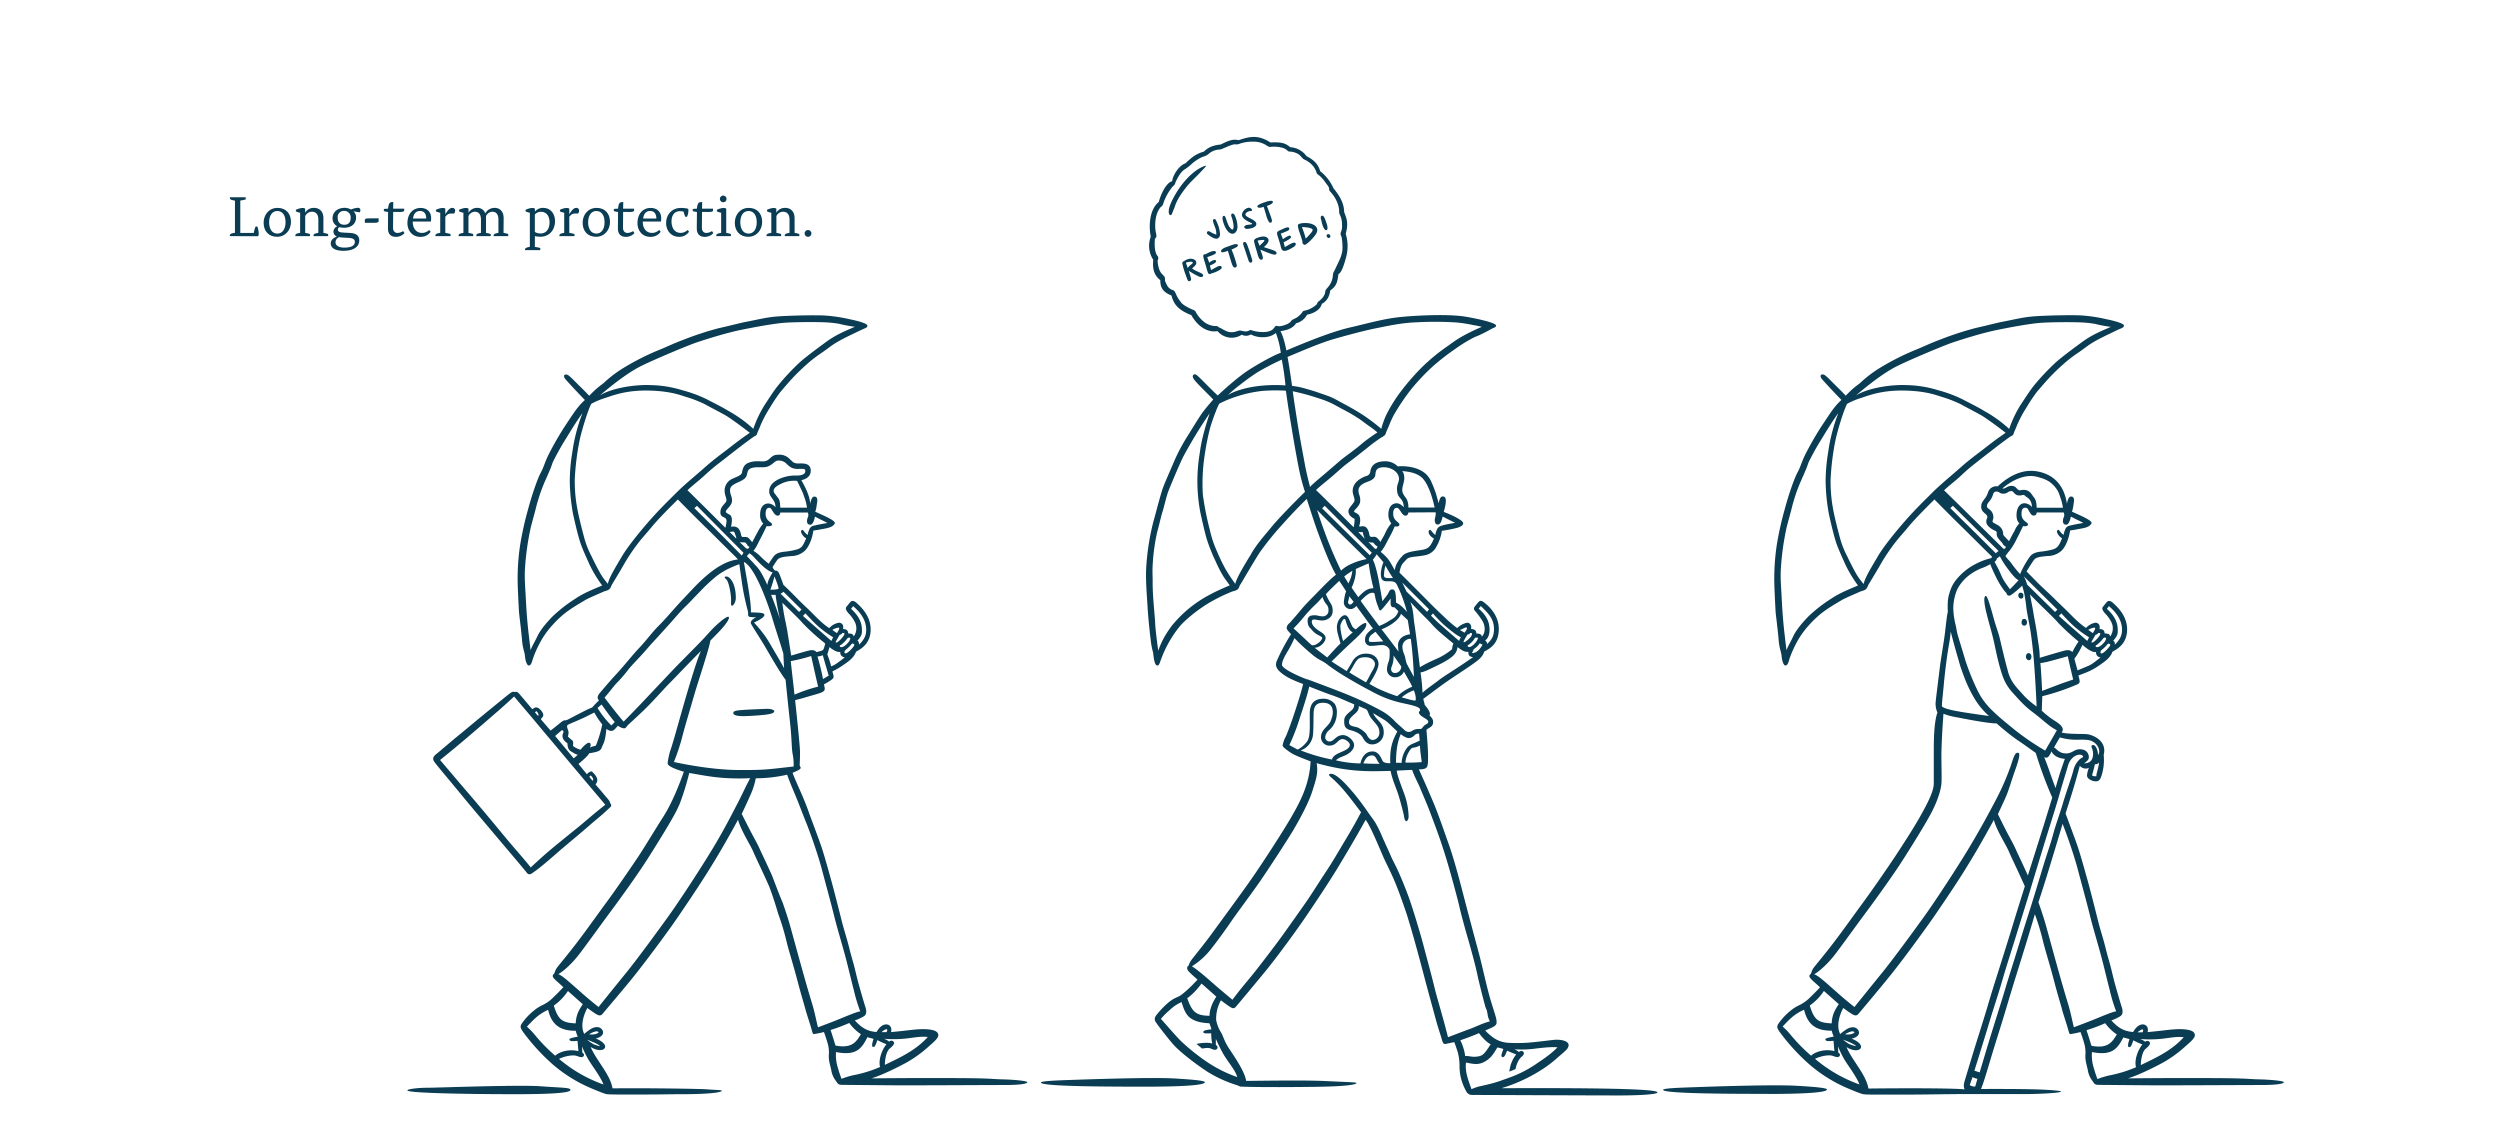 <svg xmlns="http://www.w3.org/2000/svg" viewBox="0 0 1100 500"><defs><style>.cls-1{fill:#fff;}.cls-2{fill:#0a3c53;}</style></defs><title>NYL_Illustration_Walking</title><g id="Layer_2" data-name="Layer 2"><g id="NYL_Illustration_Walking"><rect class="cls-1" width="1100" height="500"/><path class="cls-2" d="M785.56,292.82c-.77,0-1.5-2.13-1.64-4.06s-1-3.19-1.31-7.15c-.2-2.35-.54-5.44-.87-8.21-.22-1.89-.45-3.49-.53-5.12-.19-4-.43-7.87-.53-12.37a102.5,102.5,0,0,1,1-15.45,138.94,138.94,0,0,1,3.57-16.28c1.6-6,4-13.19,5.65-16.28s1.65-4.69,4.45-9.91a135.56,135.56,0,0,1,7.39-12.36c2.17-3.19,4.15-6.62,7.49-9.66-3.63-3.72-7.34-7.74-8.52-9.12-1.58-1.83,0-2.77,1.48-1.58s3.32,3.22,5,4.83,3.93,4,3.93,4c4.48-4.64,5.32-4.51,7.06-6.25a53.91,53.91,0,0,1,8.75-6.44,111.17,111.17,0,0,1,14.37-7.25c4-1.57,6.12-2.77,11.53-4.8a139.08,139.08,0,0,1,15.78-5.12c3.7-.77,8.4-2.09,12.46-2.86s7.57-1.68,11.85-2.1,17.23-.77,22-.48a68.54,68.54,0,0,1,11,1.68c3.77.74,7.6,1.9,7.6,2.73s-.61,1-2,1.61c-1,.43-2.54,1.19-4.35,2.06-.91.45-1.92.9-2.84,1.39a56.9,56.9,0,0,0-5.86,3.28c-1.45,1-3.28,2.42-4.92,3.55a60,60,0,0,0-5.64,4.22c-1.55,1.38-3.16,2.77-5.64,5.25s-5.57,6.15-7,7.82a70.8,70.8,0,0,0-4.51,6.73,54.31,54.31,0,0,0-4.28,8c-.43,1.2-.92,2.19-1.25,3a8.77,8.77,0,0,1-.49,1.22c-.42.48-.55.32-1.35.87s-3.22,2.29-5.64,4.16-5.41,4.18-8.24,6.4S866,206.3,863.14,209s-4.86,4.05-7.76,6.73c4.54,4.38,23.83,23.44,26,25.6.36.19.55.26.81,0a2.71,2.71,0,0,0,.45-.68s-1.55-1-1.52-1.61c-2.22-2.45-2.6-2.86-2.57-4.38,0-.45.09-.83-.94-1.25s-3.63-2-3.63-3.74.45-1.26.45-2.19c0-1.48-2.71-1.9-2.71-4.44,0-1.58.52-2.23,1.45-3.48a8.73,8.73,0,0,0,1.61-3.06A3.85,3.85,0,0,1,879,214c4-3.8,9.18-6.83,14.59-6.83a17.15,17.15,0,0,1,8.76,2.45c3.33,2.09,6.16,5.8,7.09,12,.42-2.16,1-3.16,1.8-3.16s1.52.52,1.29,2.19c-.12.93-.25,2-.45,3a12.64,12.64,0,0,1-.42,1.48c3.67,1.64,5.22,2.35,6.63,3.15s2,1.39,2,1.81-.32.61-.65,1-1.28,1-3.54,1.41-3.67.71-5.25.91c-.58,3.89-2.12,7.31-3.76,8.88a9.1,9.1,0,0,1-6,2.35c-2.48.23-5.13.39-6.09,1.65s-3.32,5.15-3.32,5.15c3.87,3.9,5.22,5.35,6.6,6.63s4.19,3.9,6,5.7,4.35,4.16,5.83,5.67,5.06,5.19,7.76,6.86A7.09,7.09,0,0,1,922,274c1,0,2.23.74,1.78,2.77,1.22.06,2.22.35,2.25,1.93,1.58.1,2.16.23,2.45,1.35a6.15,6.15,0,0,0,.61-6.12,15.29,15.29,0,0,0-3-4.18c-.9-1.1-1.44-2-.77-2.8s1.16-1.52,1.81-2.16,1.61-.48,2.8.67,6,5.19,6,11.47-4.19,8.57-6.44,9.82c-.9,2.67-3.42,4.38-5.48,5.77a28.1,28.1,0,0,1-5.6,3.18l-3.9,1.52c.52,2.16,1,3.12-.32,3.83a96.31,96.31,0,0,1-15.59,5.28l-.22,6.38a40,40,0,0,0,5.15,4.09c1.58,1,5.48,3.19,3.58,5.51,3.09.8,9,.51,11.24.74s8.92,2.73,7.27,9.11a22.27,22.27,0,0,1-.93,9.05c-.45,1.32-.81,2.58-2.51,2.58s-3.9-1.16-3.9-2.55a11.18,11.18,0,0,1,.84-3.38,3.4,3.4,0,0,1-4-.9c-1.71,6.31-2.51,9-3.67,12.75s-2.61,8.21-2.61,8.21c3.25,8.73,5,13.4,5.89,16.24s2.38,8.05,3.74,12.94,3.35,12.75,4.54,17.55,2.32,7.89,3.44,12.43,1.81,6.41,2.55,9.5,1.22,5.09,2,7.83,1.84,6.47,2.58,8.73.28,3.53-.9,4.15A22.59,22.59,0,0,1,929,449c2.8,2.93,5,4.7,9.57,5.09,1.64-2.8,3.18-3.35,4.31-3.35s2.67,1,2.06,3.38c7.51-.68,10.57-1.29,14-1.29,4.58,0,6.8.87,6.8,2.67,0,1.32-2,3-4,4.74a53.88,53.88,0,0,1-9.92,7.24c-4.28,2.32-11,5.64-15.52,7,0,0,13.56-.13,21-.13,14.44,0,22.76,0,28.56.2,3,.08,5.31.31,7.41.35,6.22.13,11.63.71,11.63,1.29s-2.58,1.22-10,1.22-39.45.19-48.11.13-21.36-.19-23.32-.19-2.06-.74-2.71-1.65a10.21,10.21,0,0,1-2.09-4.67c-.51-2.64-1.25-4.28-1.09-6.92a14.43,14.43,0,0,0-.39-4.51c-.52-2.09-1.77-5.5-1.77-5.5a43.58,43.58,0,0,1-4.35.9c-.51,0-.58-.16-1.19-2.39s-2-6.21-2.67-8.76-1.71-5.7-3.51-12.59-3.8-13.17-4.64-16.58a106.82,106.82,0,0,0-3.71-12.43c-1.77,6-3.28,11-4.34,14.42s-2.93,9.5-4.16,13.4-3.38,11.14-5,16.52-3.64,11.63-5.32,17.2-3.89,13.2-4.89,15.36c4.78,0,16.08-.06,24.51.19,5.86.18,10.69.59,10.69.91,0,.77-11.73,1.15-16,1.15l-28,0c-6.67,0-14.82.23-25.51.23s-16.58.09-17.77-.23-3.9-1.41-7-2.73a64.6,64.6,0,0,1-16.42-10.31,90.48,90.48,0,0,1-13.2-14.46c-.91-1.48-1.45-2.09-.2-3.8a26.87,26.87,0,0,1,4.93-5.25,17.55,17.55,0,0,1,4.22-2.67,16.84,16.84,0,0,0,4.64-3.42c1.8-1.67,4.28-4.34,4.28-4.34-2.9-2.68-3.38-3-4-3.71s-1-1.35-.29-2,.32-1.38,1.67-3.12,4.71-5.7,9-11.34,8.31-11.36,12.65-17.26,11.15-15.84,13.85-19.9,8.28-12.69,10.86-17.29,6.31-11.15,6.31-15,0-9.79,0-14,0-12.75,1.61-17.29a9.31,9.31,0,0,1-.74-5c.19-2.09,1.13-9.27,1.67-13.84s1.52-10,2.13-14.3,1-9.38,1.51-11.08c-.16-4.12,0-6.19.71-8.25a15.59,15.59,0,0,1,3.25-6.28A26.23,26.23,0,0,1,869,248.3a28.48,28.48,0,0,1,7.08-2.71,2.3,2.3,0,0,0,.45-.61c-5-4.86-10.34-10.27-13.3-13.14s-9.95-9.89-12.08-12.08c-1.73,1.73-3.87,3.85-5.82,5.87-2.45,2.52-4.62,4.9-5.67,6.21-1.9,2.35-4,4.57-5.54,6.57a85.92,85.92,0,0,0-6.31,9.28c-2.13,3.73-4.83,8.18-5.45,9.17s-.74,2-1.57,2.55-1.36.45-2.68,1.06-6.28,2.67-7.86,3.64-7.08,4-10.53,7.18a51.55,51.55,0,0,0-4.54,4.64,38.24,38.24,0,0,0-4.8,7.05,51.27,51.27,0,0,0-3,6.83C787,291.23,786.62,292.82,785.56,292.82Zm80.22-61.69c2.44,2.37,12.4,12.33,12.4,12.33a4.41,4.41,0,0,1,1.22-1l-20.13-19.91-1.15,1S863.34,228.76,865.78,231.13Zm14.84,22.17c1.22,2.81,2.85,4.55,3.74,6,.67-.7,2-2,3.81-4-1.37-.63-3-2.74-4.18-4.29a41.56,41.56,0,0,1-4.07-6.25l-1.33,1a2.06,2.06,0,0,1-1,1.44A53.08,53.08,0,0,1,880.62,253.3Zm3.3-6.77c1.11,1.14,1.77,2.59,4.92,6.07a40,40,0,0,1,4.36-7.74c1.08-1.44,2.93-1.92,4.63-2.14a30,30,0,0,0,5.48-1c2.22-.66,2.85-2.11,4-4.88a4.5,4.5,0,0,1-1.85-1.89c-.78-1.15-.26-1.81.22-1.81s.85,1.26,2.29,2.22a11,11,0,0,1,1-3,2.79,2.79,0,0,1,1.85-1.11c1.33-.3,1.92-.48,5.85-1.15,0,0-1.26-.7-2.59-1.33s-2.89-1.48-2.89-1.48c-.81,3.85-1.92,3.78-2.81,3.41s-.78-1.89-.45-2.82a2.51,2.51,0,0,0,.08-2.4l-11.85,0c-.14,1.19-.7,1.37-1.51,1.37s-1.37-1.14-1.82-1.85-.55-1.59-1.74-1.59-1.62,1-1.62,2.74c0,3.15,2.85,3.59,2.85,4.59,0,.52-.56,1-2.19.74,0,0-1.48,3.18-2.63,5.33a28.57,28.57,0,0,1-3.25,5.44,18.6,18.6,0,0,0-1.85,2.44A12.85,12.85,0,0,0,883.92,246.53ZM876.25,225a4.4,4.4,0,0,1,.84,2.35c0,1.29-.36,1.35-.36,2.16,0,.48,1.52,1,2.68,1.8a4.5,4.5,0,0,1,2,3.8c.1.52.68,1,2.55,3,.48-.81,1.64-3.25,2.15-4s.55-1.81,2.42-3.84c0,0-1.26-.9-1.26-3.51,0-3.31,1.42-5.34,3.61-5.34a4.82,4.82,0,0,1,3.19,1.67c-.13-3-1.71-4-2.26-4.31s-1-1-1.41-1-1.13.23-1.81.23c-2.41,0-2.38-1.94-3.67-1.94s-1.7,1.16-3.38,1.16c-1.9,0-1.54-.93-3.15-.93-.52,0-1.07.13-1.45,1.22a8.09,8.09,0,0,1-1.42,2.81c-.9,1.19-1.26,1.32-1.26,2.64C874.25,223.51,875.44,224,876.25,225Zm8.89-11.21c2.19,0,2.16,1.94,3.67,1.94.45,0,.93-.2,1.64-.2,2.8,0,3.67,2.39,4.35,3.16s1.22,1.61,1.35,4.7l11.53,0a21.37,21.37,0,0,0-1.16-4.59,20.25,20.25,0,0,0-1-2.63,12.93,12.93,0,0,0-3.84-4.25,15.17,15.17,0,0,0-4.15-1.77,13,13,0,0,0-3.8-.71c-5.12,0-9.63,2.9-12.69,5.45C882.37,215.29,883,213.77,885.14,213.77Zm6.75,43.38,12.31,12.08,1.07-1-14.85-14.71A12.06,12.06,0,0,1,891.89,257.15ZM910.39,275l8,7,.8-1.6a46.88,46.88,0,0,1-7.75-5.88c-1.74-1.7-4.46-4.64-4.46-4.64L905.89,271S908.07,272.93,910.39,275Zm10.46,3.59c.6-1,1.41-2.23.82-2.44a6,6,0,0,0-2.81,1C919.64,277.77,920.85,278.57,920.85,278.57Zm3,1c.55-.94.31-1.06-.58-1.13-.39.53-.39.6-1.23.84-.27.39-.9,1.6-1.36,2.32s-.55,1.11-.21,1.11C921.38,282.72,923.33,280.53,923.89,279.58Zm-.87,5.17a4.83,4.83,0,0,0,2.41-1.66,4,4,0,0,0,1.31-2.18c0-.46-.94-.65-1.5.24a11.64,11.64,0,0,1-2,2.08c-.74.77-1.13.56-1.13,1S922.44,284.75,923,284.75Zm4.06-16.88c3.23,3,4.78,5.77,4.78,9.47,0,1.66-.15,2.41-2,4.59.61.36.73.65.7,1.71,2.88-2.73,3.17-4.85,3.17-6.59,0-5.41-4.23-9-5.75-10.36Zm-13,27.12s3.38-1.4,4.78-2,2.13-1.16,5.46-3.75a2.07,2.07,0,0,1-2-2.37c-2.2.46-6-3.16-6-3.16a30.13,30.13,0,0,1-3.55,6.11C913.19,291.59,914.13,295,914.13,295Zm-5.92-8.67c1.55-.38,2.76-.46,3.7.61a36.79,36.79,0,0,1,2.75-4.66,110.06,110.06,0,0,1-8.86-8.12c-.94-1.14-3.29-3.45-4.64-4.78s-3.45-3.26-7.87-7.83c.29,1.86,1,4.9,1.57,8.5s1,5,1.73,10.27c.32,2.37.64,4.14.8,5.72.19,1.91.2,3.41.2,3.41C900.15,288.62,906.67,286.71,908.21,286.32ZM898.53,304c1.08-.39,3.69-1.41,6.52-2.49S912.2,299,912.2,299c-.73-3-1.93-8.09-2.37-10.26-1.91.55-5.48,1.54-8,2.2a31,31,0,0,1-4.08.82C898.09,294.34,898.53,304,898.53,304Zm29.69-19.55c.57-.79.22-1-.14-1.17s-.57-.09-1,.43a13.79,13.79,0,0,1-2.14,2.09c-.76.57-.92,1.43-.52,1.67C925.3,287.93,927.65,285.19,928.22,284.41Zm-65.71,28.73c3,.46,5.69.91,12.66,1.86a32.39,32.39,0,0,1-6.45-7.8,59.08,59.08,0,0,1-4.13-8.45c-.87-2.3-1.89-4.92-2.65-7.7s-2-6.72-3.62-13.23c-.21,2.86-.7,5.18-1.29,8.88s-1.46,11-1.73,14.18-.87,8.23-.87,9.69C854.43,311.6,859.46,312.68,862.51,313.14Zm32.8-16.84c-.48-7.25-.84-10.89-1.59-16.62-.43-3.31-1.19-6.77-1.73-9.83s-.51-4.29-.89-6.21a33.34,33.34,0,0,0-1.35-6s-1.24,1.24-2.7,2.43-2.51,2-3,2a1.25,1.25,0,0,1-1.19-1.19c-.75-.51-2.29-2.81-3.4-4.7a66.34,66.34,0,0,1-3.75-8,19,19,0,0,1-3.65,1.72,23.41,23.41,0,0,0-5.64,3.16,18.71,18.71,0,0,0-5.24,6.24,21.4,21.4,0,0,0-1.73,8.45,34,34,0,0,0,.92,6.78c.46,1.73.49,2.86,1,4.7s2,6.56,3.4,11.31a103.77,103.77,0,0,0,5.73,14,31.43,31.43,0,0,0,6.7,8.62c2.59,2.56,6.69,5.8,9.45,8.07a114.59,114.59,0,0,0,13.23,9s3.07-5.31,5.13-8.93a26,26,0,0,1-4.49-3.05c-1.72-1.35-2.59-2.25-6.21-5s-5.37-4.78-8.74-8.51-4.32-6.77-5.43-10.53-2-8.1-2.78-11.74-2.16-8-3.4-13.13-1-7.15-.19-7.15,2.48,6.32,3.53,10.1,2,5.86,2.78,9.29,2.11,9,3.22,13a16.82,16.82,0,0,0,2.94,6.5c.92,1.3,2.92,3.43,4.62,5.32a41.66,41.66,0,0,0,5.26,4.43S895.8,303.54,895.31,296.3Zm-7.24-34.38a1.31,1.31,0,0,0,1.13,1.43c.45,0,1.1-.13,1.1-1.25s-.71-1.35-1.24-1.35S888.07,261.1,888.07,261.92Zm1.43,12a1.24,1.24,0,0,0,1.17,1.34c.35,0,1.2-.24,1.2-1.46s-.8-1.52-1.22-1.52C889.91,272.29,889.5,272.89,889.5,273.93Zm1.91,15a1.52,1.52,0,0,0,1.23,1.56c.61,0,1.18-.58,1.18-1.56s-.55-1.59-1.24-1.59S891.41,288.1,891.41,288.9Zm17.14,44.93c-4.8-.32-5.92-3.31-5.92-3.31a7.34,7.34,0,0,1-1.39,2.44,1.34,1.34,0,0,1-1.84,0s1.13,2.74,2.32,6.19,2.71,7.53,2.71,7.53C906.39,339.82,907.17,337.86,908.55,333.83Zm.29-2.35c3,0,3.77-1.87,6.25-1.87,3.54,0,4,2.64,4,3.39s-.09,1.44-2.09,2.8c5,.06,4.06-5.48,3.48-6.64s0-1.41.61-1.41,1.87,1.32,2.09,4.47c1.26-2-.1-4.93-2.67-6.15-1.55-.73-3.44-.67-5.38-.67a26.33,26.33,0,0,1-8.79-1c-.81,1.33-2.58,4.45-2.58,4.45C904.69,329.16,905.88,331.48,908.84,331.48Zm13.59,10c-.19-.93.74-2.74,1.19-6.09a2,2,0,0,1-1.87.81c-.45,2.19-1.25,4.83-1.25,4.83C920.72,341.43,921.4,341.63,922.43,341.53ZM906,350.1c-1.48,5.15-4.09,13.33-6,19.51s-5.24,17.14-6.66,21.9-4.35,14-5.64,18.23-5.18,16.33-6.7,21.67-4.44,14.14-5.6,18.07-3.9,12.72-4.67,15.23-2,6.38-2,6.38l2.32.77s3.48-11.69,5.16-17.13,4.5-14.24,5.89-18.94,2.9-9.43,4.35-14.07,3.64-11.92,5.83-18.74,4.15-13.3,6.18-20.07,3.7-11.27,4.89-15.71,2.84-8.73,4.35-13.82,3.9-11.66,4.57-14.33a9.56,9.56,0,0,1,2.29-4.44c.71-.91,2-1.36,2-1.61s-.26-.94-1.61-.94-4.06,1.23-5.09,5C909.16,339.53,907.46,344.94,906,350.1Zm-97.16,113c.68.42,1.1,1.2.36,1.78s-1.81,0-3-.36-4.25-.19-7.6,1.35a62.12,62.12,0,0,0,19.55,11.28c-.71-2.1-3.09-5.7-5.18-8.73a38.37,38.37,0,0,1-4.22-8Zm-11.91,1.39c1.19-1.32,5.6-3.22,10.21-2-.2-2-.39-4.54-.39-4.54s-1.22.13-2.29.13-2-.84-.61-1.29a22.09,22.09,0,0,1,3-.68,15.23,15.23,0,0,1-.9-2.6c-5.79,0-10.4-1.71-12.14-9.21A20.51,20.51,0,0,0,788,448c-1.16,1-3.64,3.67-3.64,3.67a31.49,31.49,0,0,1,3.38,3.48A74.89,74.89,0,0,0,796.9,464.52Zm9-14.23c.23-3.68,1.2-5.54,3.13-8.44l-6.54-5.8a24,24,0,0,1-6.21,6.41C798.25,448.93,800.15,450,805.91,450.29Zm7.48,8.95c.7.48,3.47,1.29,3.18,1-.82-.91-3.76-2.06-5.63-2.77A16.55,16.55,0,0,0,813.39,459.24ZM815.8,454c-.71-.55-2.25.09-4,1.06C814.16,455.53,816.51,454.5,815.8,454Zm-6.15,1c2.42-2,3.86-3,5.67-3,2.64,0,4.54,3.89-.61,5,7.63,3.06,3.47,7.37-2.23,3.73,2.52,6,8.57,12,9.63,18.23,14.37-.19,37.43-.19,42.29.36-.55-1.81-.36-2.32.35-4.7s2.61-8.67,3.83-12.66,4.84-15.33,5.93-19.1,2.64-8.79,3.77-12.33,6-19,7.5-24,5.15-16.55,5.15-16.55c-3.18-7.18-5.7-12.21-7-15.27s-5.35-9.17-6.64-13.94c-5.47,10.08-9.56,16.94-13.39,23.06S852.19,401.66,848,407.49s-10.56,14.55-15.46,20.7S818.64,445,817.8,446s-1.55,1.1-3.35-.09-3.41-2.39-3.41-2.39S807.24,450.06,809.65,454.92Zm110.57,5.15c7.27,1.35,9.09-1.54,11.19-5a20.3,20.3,0,0,1-5.13-4.94,73.1,73.1,0,0,1-8.21,3.08C919.15,456.52,920.22,460.07,920.22,460.07Zm.23,2.84a18.6,18.6,0,0,0,.93,7.28c.56,2.1,1.5,4.52,1.5,4.52a34.74,34.74,0,0,1,5.13-1.58,56.16,56.16,0,0,0,11.84-3.64c-.79-2.75.52-7.18,2.8-10a42.59,42.59,0,0,1-4-1.82c-.89,2.66-1.17,3-1.82,3s-.7-1.07.14-3.49c-.89-.42-2.19-.52-2.66-.84C931.74,461.23,929.55,464.69,920.45,462.91Zm22.25-8.76c1.07-2.1-.89-1.22-2.19,0Zm1.15,4.19a1.34,1.34,0,0,1,1.8-.13c1,1-.43,2.23-1.6,3.21s-2,3.78-2.1,7.14c6.53-3.18,13.48-6.25,18.89-12.27-2.61-.28-4.34,0-8.91.61a51.39,51.39,0,0,1-10.31.18A7.93,7.93,0,0,1,943.85,458.34ZM912.51,452s4.25-1.59,7.68-2.94,9.23-3.92,10.92-4.06a71.3,71.3,0,0,1-2.9-9.66c-1.16-4.35-2.32-9.57-3.81-15.08s-3.68-12.75-4.88-17.68-4.21-15.94-5.46-20.67-4.3-13.87-6.52-19.42c-4,13.43-5.7,18.89-7,23.14S896.91,397,896.91,397s2,5.56,3.19,9.81,3.19,11.59,5.12,18.55,3.62,12.7,4.73,16.32S911.74,449,912.51,452Zm-43.43,26.09,1-3.43a6.36,6.36,0,0,1-2.17-.73l-1.21,3.43C867.35,478.17,869.08,478.08,869.08,478.08Zm-63.71-44c3.38,2.95,5.17,4.69,10.58,9,2.32-2.89,7.34-9.13,12.17-15.07s13.77-18.16,18.69-25,15-22.27,20.05-30.77,8-14,10.73-19.18a113.19,113.19,0,0,0,7.19-16.23c1.5-4.74,2-5.75,3.24-5.61s-.24,4.55-1.5,8.07-2.65,8.31-3.77,10.92-3.67,8-3.67,8,2.56,5.27,4.16,8.31,2.61,4.73,3.62,7,2.17,4.54,5.41,11.69c1.45-4.59,5.36-17,6.72-21.3s4-13,4-13a177.23,177.23,0,0,1-7.25-19.62c-2.51-1.78-5.17-3.76-8.4-5.89a103.67,103.67,0,0,1-8.8-7.1c-3.72,0-13.18-1.84-17.58-2.71a29.06,29.06,0,0,1-5.84-1.54s-.63,8.55-.83,14.64.1,9.95,0,14.92c0,2.91-1.15,6.48-2.51,9.81a63.22,63.22,0,0,1-3.43,6.81c-2.41,4.35-9.23,15.31-12.37,20.1s-9.37,13.62-14.58,20.62-12,16.52-14.55,19.71-6.13,6.62-8.59,8C800.05,429.38,802,431.12,805.37,434.07ZM789,280c1.39-3,4.36-6.37,6.79-8.86a65.38,65.38,0,0,1,9.61-7.51c3.66-2.49,7.12-3.92,12.13-6a57.52,57.52,0,0,1-5.63-9.35c-1-2.36-3-6.47-4.07-9.77s-2.33-8.77-3.11-12.3a86.65,86.65,0,0,1-1.45-14.56,81.3,81.3,0,0,1,1.13-12.72,76.42,76.42,0,0,1,4.46-17.15c-2.55,3.37-5.89,9-7.76,12s-3.85,6.67-5.12,9.22c-.47,1-.65,1.77-1.06,2.82-.68,1.7-1.59,3.72-2.43,5.63a69.63,69.63,0,0,0-3.17,8.64c-.58,1.83-.94,3.45-1.39,5.17-.51,1.93-1.1,4-1.78,6.64A118.86,118.86,0,0,0,783.59,250c-.29,4.56.13,8.47.39,13.84s.68,10.39,1.19,14.82.88,7.45.88,7.45C786.92,283.82,787.63,283,789,280Zm37.11-35c2.36-4.08,7.34-10.29,11.88-15.5s8.7-9.22,12.26-12.78,8.67-7.7,12.26-10.91,6.73-5.5,9.61-7.7,5.37-4.27,10.36-7.67c-3.08-2.45-8.71-6.56-10.71-7.7s-6.73-3.59-9.19-4.95a54.84,54.84,0,0,0-8.55-3.27c-2.78-.93-7.79-2.68-17.44-2.68s-15.37,2.55-18.41,3.49a31.79,31.79,0,0,0-5.47,2.37c-1.81,3.62-4.46,12.78-5.14,16.17a114.12,114.12,0,0,0-2.1,17,64.74,64.74,0,0,0,1.06,12.94c.49,2.85,1.75,8,3,12.65a39.58,39.58,0,0,0,3.3,8.42c.87,1.91,2.75,5.6,4,7.76a28.75,28.75,0,0,0,3.2,4.34C820.35,254.51,823.78,249,826.14,245Zm11.38-75.56a50.21,50.21,0,0,1,15.6,2.35,56.15,56.15,0,0,1,10.49,3.94c2.71,1.43,6.8,3.42,9.31,5a55.81,55.81,0,0,1,11.15,8,50.74,50.74,0,0,1,5-10.54c1.43-2.1,3.73-5.88,6.14-8.85a105.82,105.82,0,0,1,9-9.56c2.56-2.36,8.39-6.71,11.77-9.16,3.91-2.85,6.75-4.2,12.84-6.8a58.42,58.42,0,0,1-7.06-1.33,51.48,51.48,0,0,0-7.42-.67c-5.77-.16-13.25,0-16.11.21-4.66.3-13.36,1.89-19.8,3.22s-14.89,4-19.13,5.42-20.87,8.44-25.48,10.9-10.33,6.6-17.24,12.48C821,171.19,829.64,169.4,837.52,169.4Z"/><path class="cls-2" d="M328.48,239.32c-.46-.51-.39-.65-1-.65s-.6,0-2-.16l2.73,2.72c.35.19.85.32,1.11.07a3.06,3.06,0,0,0,.45-.68C328.76,240.18,328.94,239.83,328.48,239.32Zm-5.12-4.54c-.34-1.09-.58-1-2.32-.7,1,1,1.95,1.95,2.82,2.81C324.18,236.66,323.7,235.87,323.36,234.78Zm-10.18-3.65c2.44,2.37,13.17,13.29,13.17,13.29a8,8,0,0,0,.78-1.21l-20.46-20.63-1.15,1S310.74,228.76,313.18,231.13ZM335,245.22c1.33,1.31,3.25,2.83,3.25,2.83.82-1.38,1.74-2.63,2.24-3.31,1.08-1.44,3-1.8,4.74-2a30,30,0,0,0,5.48-1c2.22-.66,2.85-2.11,4-4.88a4.5,4.5,0,0,1-1.85-1.89c-.78-1.15-.26-1.81.22-1.81s.85,1.26,2.29,2.22a11,11,0,0,1,1-3,2.79,2.79,0,0,1,1.85-1.11c1.33-.3,1.92-.48,5.85-1.15,0,0-1.26-.7-2.59-1.33s-2.89-1.48-2.89-1.48c-.81,3.85-1.92,3.78-2.81,3.41s-.78-1.89-.45-2.82a2.51,2.51,0,0,0,.08-2.4l-12.08,0c-.15,1.19-.47,1.37-1.28,1.37s-1.61-1.2-2.06-1.9-.78-1.54-1.5-1.54c-1.18,0-1.62,1-1.62,2.74,0,3.15,2.85,3.59,2.85,4.59,0,.52-.77.94-2.4.72,0,0-1.46,3.13-2.61,5.28s-1.79,3.93-3.2,5.6A16.75,16.75,0,0,1,335,245.22Zm3.45-29.06c0-3.91,4.59-5.88,8.2-6.63a18.12,18.12,0,0,1,3.87-.29c2.39,0,3.81-.67,3.81-1.92s-.78-1-3.4-1-3.75-1.2-4.92-2.33a4.7,4.7,0,0,0-3.6-1.34c-1.23,0-2,1.16-3.29,1.95s-2,1.05-4.48,1c-5.79-.2-5.56,1.54-6,3.29s-1.81,2.35-4.05,3.4-3.37,1.74-3.37,3.52.87,2.41.87,4.54-2.73,3.75-2.73,4.82c0,.64,1.8,1.17,2.15,1.69s.9,1.43.15,4.92c3.89-.76,4.21,2.76,4.45,3.75s.93.73,2,.76,1.25.35,2.85,2.29c.49-.8,1.64-3.25,2.16-4a18.33,18.33,0,0,1,2.7-4.18,5.39,5.39,0,0,1-1.37-3.87c0-3.32,1.48-5,3.67-5a4.51,4.51,0,0,1,3.08,1.63C341.27,219.74,338.45,219,338.45,216.16Zm3.77,2.77c.65.81,1,1.35,1.1,4.44l11.76,0a22,22,0,0,0-1.16-4.59c-.33-.87-.61-1.86-1-2.63-1.2-2.55-2.19-4.55-2.19-4.55a12.75,12.75,0,0,0-7.31,1.4c-1.77.84-3.87,2.2-2.66,4C341.49,217.94,341.84,218.45,342.22,218.93Zm1.23,42.3,8.15,8,1.07-1-7.94-7.86A4.61,4.61,0,0,1,343.45,261.23ZM357.79,275l8,7,.8-1.6a46.88,46.88,0,0,1-7.75-5.88c-1.74-1.7-4.46-4.64-4.46-4.64L353.29,271S355.47,272.93,357.79,275Zm10.45,3.59c.61-1,1.42-2.23.83-2.44a6,6,0,0,0-2.81,1C367,277.77,368.24,278.57,368.24,278.57Zm3.05,1c.55-.94.31-1.06-.58-1.13-.39.53-.39.6-1.23.84-.27.39-.9,1.6-1.36,2.32s-.55,1.11-.21,1.11C368.78,282.72,370.73,280.53,371.29,279.58Zm-.87,5.17a4.83,4.83,0,0,0,2.41-1.66,4,4,0,0,0,1.31-2.18c0-.46-.94-.65-1.5.24a11.64,11.64,0,0,1-2,2.08c-.74.77-1.13.56-1.13,1S369.84,284.75,370.42,284.75Zm4.06-16.88c3.23,3,4.78,5.77,4.78,9.47,0,1.66-.15,2.41-2,4.59.61.36.73.65.7,1.71,2.88-2.73,3.17-4.85,3.17-6.59,0-5.41-4.23-9-5.75-10.36ZM364,287.92a38.49,38.49,0,0,1,1.72,5.29l.55-.24c1.4-.63,2.13-1.16,5.46-3.75a2.07,2.07,0,0,1-2-2.37c-1.42.3-3.49-1.1-4.78-2.13A31.24,31.24,0,0,1,364,287.92Zm-18.13-13.1c.72,3.31,1,6,2.27,13.64,2.88-.87,6.36-1.87,7.43-2.14,1.55-.38,2.76-.46,3.7.61,2.34-.62,2.75-.62,3.12-1.4a14,14,0,0,0,.69-2.3s.19,0-1.19-1.07a91.62,91.62,0,0,1-8.73-8c-.94-1.14-3.29-3.45-4.64-4.78-.92-.91-2.18-2.09-4.28-4.18A77.51,77.51,0,0,0,345.91,274.82Zm29.71,9.59c.57-.79.22-1-.14-1.17s-.57-.09-1,.43a13.79,13.79,0,0,1-2.14,2.09c-.76.57-.92,1.43-.52,1.67C372.7,287.93,375.05,285.19,375.62,284.41ZM256.21,463.13c.68.42,1.1,1.2.36,1.78s-1.81,0-3-.36-4.25-.19-7.6,1.35a62.12,62.12,0,0,0,19.55,11.28c-.71-2.1-3.09-5.7-5.18-8.73a38.37,38.37,0,0,1-4.22-8Zm-11.91,1.39c1.19-1.32,5.6-3.22,10.21-2-.2-2-.39-4.54-.39-4.54s-1.22.13-2.29.13-2-.84-.61-1.29a22.09,22.09,0,0,1,3-.68,15.23,15.23,0,0,1-.9-2.6c-5.79,0-10.4-1.71-12.14-9.21a20.51,20.51,0,0,0-5.7,3.73c-1.16,1-3.64,3.67-3.64,3.67a31.49,31.49,0,0,1,3.38,3.48A74.89,74.89,0,0,0,244.3,464.52Zm9-14.23c.23-3.68,1.2-5.54,3.13-8.44l-6.54-5.8a24,24,0,0,1-6.21,6.41C245.65,448.93,247.55,450,253.31,450.29Zm7.48,8.95c.7.48,3.47,1.29,3.18,1-.82-.91-3.76-2.06-5.63-2.77A16.55,16.55,0,0,0,260.79,459.24ZM263.2,454c-.71-.55-2.25.09-4,1.06C261.56,455.53,263.91,454.5,263.2,454ZM366.35,295.4c-.25.12.78,2.06.29,2.93s-4.1,2.8-4.1,2.8c.51,2.16.59,2.67-.73,3.38-1.11.6-3.27,1.09-8.61,2.68-1,.29-2.13.52-3.34.9.23,2.36,2.15,19.84,2.15,23s-.16,4.88-.14,5.52.42.82.42,1.2-.2.87-3.55,2.22c.9,2.9,5,10.95,7.31,17.89,3.25,8.73,5,13.4,5.89,16.23s2.38,8.05,3.73,12.95,3.35,12.75,4.55,17.55,2.31,7.89,3.44,12.43,1.81,6.41,2.55,9.5,1.22,5.09,2,7.83,1.84,6.47,2.58,8.73.28,3.52-.9,4.15a22.59,22.59,0,0,1-3.77,1.71c2.8,2.93,5,4.7,9.56,5.09,1.65-2.81,3.19-3.35,4.32-3.35s2.67,1,2.06,3.38c7.5-.68,10.56-1.29,14-1.29,4.57,0,6.8.87,6.8,2.67,0,1.32-2,3-4,4.74a54.7,54.7,0,0,1-9.92,7.24c-4.28,2.32-11,5.64-15.52,7,0,0,13.56-.13,21-.13,14.44,0,22.76,0,28.56.19,3,.09,5.31.31,7.41.36,6.22.13,11.63.71,11.63,1.29s-2.58,1.22-10,1.22-39.45.19-48.12.13-21.35-.2-23.31-.2-2.06-.74-2.71-1.64a10.16,10.16,0,0,1-2.09-4.67c-.52-2.64-1.26-4.28-1.1-6.92a14,14,0,0,0-.38-4.51c-.52-2.09-1.77-5.51-1.77-5.51a44.18,44.18,0,0,1-4.35.9c-.52,0-.58-.16-1.19-2.38s-2-6.21-2.68-8.76-1.7-5.7-3.51-12.59-3.8-13.17-4.63-16.59a108,108,0,0,0-3.71-12.43c-1.13-3.78-2.35-7.81-4.09-12.35-3.18-7.18-5.7-12.21-7-15.27s-5.35-9.17-6.64-13.94c-5.47,10.08-9.56,16.94-13.39,23.06s-11.73,17.94-15.88,23.77S284.88,422,280,428.19,266,445,265.2,446s-1.55,1.1-3.35-.09-3.41-2.39-3.41-2.39-3.81,6.54-1.39,11.4c2.42-2,3.86-3,5.67-3,2.64,0,4.54,3.89-.61,5,7.63,3.06,3.47,7.37-2.23,3.73,2.52,6,8.57,12,9.63,18.23,14.37-.19,39.39.19,42,.45s6.1.2,6.1.61-2.63,1.51-18.3,1.51c-4.37,0-9.3.13-14.94.13-10.69,0-16.59.09-17.78-.23s-3.89-1.42-7-2.74a64,64,0,0,1-16.42-10.3A91.24,91.24,0,0,1,230,453.85c-.9-1.48-1.44-2.1-.19-3.8a26.87,26.87,0,0,1,4.93-5.25,17.94,17.94,0,0,1,4.22-2.68,16.41,16.41,0,0,0,4.63-3.41c1.81-1.67,4.29-4.35,4.29-4.35-2.9-2.67-3.38-3-4-3.7s-1-1.35-.29-2,.32-1.38,1.67-3.12,4.7-5.7,9-11.34,8.31-11.37,12.65-17.26,11.15-15.85,13.85-19.9,8-12.87,10.85-17.3c4-6.14,7.35-14.64,9.28-20.18-3.9-1.16-7.13-2.46-7.13-3.72a30.18,30.18,0,0,1,1.59-6.81c.87-2.65,2.71-9.22,4.59-15.89s6.72-23.24,8.5-26.76c-7.53,7.63-11.4,11.78-14,14.39s-7.29,8.07-11.73,12.27-5.56,5.17-6.28,5.85-.92,1.59-1.94,1.59a6.33,6.33,0,0,1-2.61-1.16c-1.54,1.69-2.27,3.34-5.07,1.4-.53,5.8-1.35,6.38-1.93,7.93s-1.06,2.07-5.65,2.8c-.58,1.25-3.24,3.43-4.69,4.68l3.69,4.54a3.65,3.65,0,0,1,1-.87c.7-.43,1-.66,1.77.21s3,2.93,1,5.14c0,0,2.77,3.17,3.84,4.5s2.77,2.94,2.6,3.78a1.07,1.07,0,0,1,0,1.8c-.34.32-1.57,1.51-3.37,3.1-1.59,1.4-3.67,3.06-5.51,4.68-5.38,4.7-10.79,9.08-14.26,12.11-2.14,1.88-5.14,4.5-7.61,6.48-1.53,1.23-3,2.23-3.47,2.57-1.24.9-1.94.54-2.64-.43s-7.41-8.85-10.81-12.89-13.62-16.09-17.16-20.43-11.55-13.82-12.42-15.09-.9-2.24.8-3.57,6.28-5.34,8.75-7.34,9.38-7.78,13.32-11,8.48-6.91,9.71-7.88,1.94-1.44,2.6-1c.84-.36,1.47,0,2.14.77l5.74,6.78a5.86,5.86,0,0,1,.94-.64c1.1-.63,2.4.44,3.27,1.67s.63,2,.17,2.51a5.66,5.66,0,0,0-.67.83l4.3,5s2.8-2.2,4.14-3.3c2.21-1.8,1.76-.92,2.94-1.34s8.84-4.74,11.19-5.5a38,38,0,0,1,3-3.12c-.67-.92-1-1.68.59-3.53s3.88-4.63,7.24-8.25,6.65-7.91,9.85-11.28,5.64-6.87,8.8-10,7.47-8.37,11.4-12.43,13.53-15.58,23.32-16.55l-1.1-1.17c-5-4.87-10.34-10.28-13.3-13.14s-9.95-9.89-12.08-12.08c-1.73,1.73-3.88,3.84-5.83,5.86-2.44,2.53-4.61,4.91-5.66,6.22-1.9,2.35-4,4.57-5.54,6.57a87,87,0,0,0-6.32,9.27c-2.12,3.74-4.83,8.18-5.44,9.18s-.74,2-1.58,2.55-1.35.45-2.67,1.06-6.28,2.67-7.86,3.64-7.08,4-10.53,7.18a51.55,51.55,0,0,0-4.54,4.64,37.91,37.91,0,0,0-4.8,7.05,48.64,48.64,0,0,0-3,6.83c-.42,1.41-.78,3-1.84,3-.77,0-1.5-2.13-1.64-4.06s-1-3.19-1.31-7.15c-.2-2.35-.54-5.45-.87-8.21-.22-1.89-.45-3.49-.53-5.12-.19-4-.43-7.88-.53-12.37a101.42,101.42,0,0,1,1-15.46,139.83,139.83,0,0,1,3.57-16.28c1.59-5.94,4-13.18,5.65-16.28s1.64-4.68,4.45-9.9a134.54,134.54,0,0,1,7.39-12.37C252,182.43,254,179,257.35,176c-3.62-3.72-7.33-7.73-8.51-9.11-1.58-1.84,0-2.77,1.48-1.58s3.31,3.22,5,4.83,3.93,4,3.93,4c4.48-4.64,5.31-4.51,7.05-6.25a54.53,54.53,0,0,1,8.76-6.44,111.17,111.17,0,0,1,14.37-7.25c4-1.58,6.12-2.77,11.53-4.8a135.16,135.16,0,0,1,15.78-5.12c3.7-.77,8.4-2.09,12.46-2.86s7.57-1.68,11.85-2.1,17.23-.77,22-.48a68.8,68.8,0,0,1,11,1.67c3.77.74,7.6,1.9,7.6,2.74s-.61,1-2,1.61c-.94.43-2.54,1.19-4.34,2.06-.91.44-1.92.9-2.84,1.39a56.9,56.9,0,0,0-5.86,3.28c-1.45,1-3.28,2.42-4.93,3.54a63.51,63.51,0,0,0-5.63,4.22c-1.55,1.39-3.16,2.77-5.64,5.25s-5.57,6.15-7,7.83a69.54,69.54,0,0,0-4.51,6.73,54.31,54.31,0,0,0-4.28,8c-.43,1.2-.92,2.19-1.26,3a7.86,7.86,0,0,1-.48,1.22c-.42.48-.55.32-1.35.87s-3.22,2.29-5.64,4.15-5.41,4.19-8.24,6.41a94.5,94.5,0,0,0-7.41,6.15c-2.87,2.68-4.86,4.06-7.76,6.73,2.68,2.58,10.37,10.24,16.68,16.54a14.92,14.92,0,0,0,.52-3c0-2.17-2.71-1.13-2.71-3.79,0-3,2.66-3.91,2.66-5.27s-.8-2.29-.8-4.32a5.66,5.66,0,0,1,3.31-5.14c2.15-1,4.13-1.55,4.35-2.85s.65-3.41,2.83-4.21,3-.72,6.15-.65a3.94,3.94,0,0,0,2.69-.8c1.76-1.49,2.15-2.12,4.39-2.12a6.11,6.11,0,0,1,4.76,1.74c1.43,1.25,1.71,2.1,3.84,2.1s5.58-.36,5.58,3.21c0,2.83-2.66,3.87-4.15,4.13,2.17,3.77,3.78,7.43,3.91,10.38.42-2.15,1-3.15,1.8-3.15s1.51.51,1.29,2.19c-.13.92-.25,2-.45,3a12,12,0,0,1-.42,1.48c3.67,1.65,5.22,2.36,6.63,3.16s2,1.39,2,1.8-.32.62-.65,1-1.28,1-3.54,1.42-3.67.71-5.25.9c-.58,3.9-2.12,7.31-3.77,8.89a9.06,9.06,0,0,1-6,2.35c-2.48.23-5.12.39-6.08,1.64-.51.67-1.41,2.07-2.14,3.25a4.59,4.59,0,0,0,1.1,1.51c1.49-.24,1.92,1.47,2.51,3s1.17,3.23,1.17,3.23c.26.26.51.49.76.73,1.38,1.28,4.07,4,5.84,5.81s4.35,4.16,5.83,5.67,5.05,5.18,7.76,6.86a7.09,7.09,0,0,1,4.28-2.38c1,0,2.23.74,1.77,2.77,1.23.06,2.23.35,2.26,1.93,1.58.09,2.16.22,2.45,1.35a6.15,6.15,0,0,0,.61-6.12,15.5,15.5,0,0,0-3-4.18c-.9-1.1-1.45-2-.77-2.81s1.16-1.51,1.8-2.15,1.61-.49,2.81.67,6,5.19,6,11.47-4.19,8.56-6.44,9.82c-.9,2.67-3.42,4.38-5.48,5.76a31.92,31.92,0,0,1-4.83,2.87m1.27,164.67c7.27,1.35,9.09-1.54,11.19-5a20.3,20.3,0,0,1-5.13-4.94,73.1,73.1,0,0,1-8.21,3.08C366.55,456.52,367.62,460.07,367.62,460.07Zm.23,2.84a18.6,18.6,0,0,0,.93,7.28c.56,2.1,1.5,4.52,1.5,4.52a34.74,34.74,0,0,1,5.13-1.58,56.16,56.16,0,0,0,11.84-3.64c-.79-2.75.52-7.18,2.8-10a42.59,42.59,0,0,1-4-1.82c-.89,2.66-1.17,3-1.82,3s-.7-1.07.14-3.49c-.89-.42-2.19-.52-2.66-.84C379.14,461.23,377,464.69,367.85,462.91Zm22.25-8.76c1.07-2.1-.89-1.22-2.19,0Zm1.15,4.19a1.34,1.34,0,0,1,1.8-.13c1,1-.43,2.23-1.6,3.21s-2.05,3.78-2.1,7.14c6.53-3.18,13.48-6.25,18.89-12.27-2.61-.28-4.34,0-8.91.61a51.39,51.39,0,0,1-10.31.18A7.93,7.93,0,0,1,391.25,458.34ZM344.31,397s2,5.56,3.19,9.81,3.19,11.59,5.12,18.55,3.62,12.7,4.73,16.32,1.79,7.35,2.56,10.34c0,0,4.25-1.59,7.68-2.94s9.23-3.92,10.92-4.06a71.3,71.3,0,0,1-2.9-9.66c-1.16-4.35-2.32-9.57-3.81-15.08s-3.68-12.75-4.88-17.68-4.21-15.94-5.46-20.67-4.3-13.87-6.52-19.42c-2.6-6.46-3-7.75-4.59-11.64-1.12-2.71-2.62-6.1-4-10a64.4,64.4,0,0,1-13.81,1.59,33.47,33.47,0,0,1-2.6,7.88c-1.11,2.61-3.58,7.77-3.58,7.77s2.69,5.37,4.29,8.41,2.61,4.73,3.62,7,2.17,4.54,5.41,11.69C341.72,390.55,343.13,394.31,344.31,397Zm-41.05-56.86a119.32,119.32,0,0,1-4.07,13.24,55.17,55.17,0,0,1-3.43,6.81c-2.41,4.35-9.23,15.31-12.37,20.1s-9.37,13.62-14.58,20.62-12,16.52-14.55,19.71-6.13,6.62-8.59,8c1.78.77,3.72,2.51,7.1,5.46s5.17,4.69,10.58,9c2.32-2.89,7.34-9.13,12.17-15.07s13.77-18.16,18.69-25,15-22.27,20.05-30.77,7.68-13.83,10.39-19c1.73-3.32,3.57-7.44,5.43-10.84C317,343,309.89,341.17,303.26,340.11ZM236.43,280c1.39-3,4.36-6.37,6.79-8.86a65.38,65.38,0,0,1,9.61-7.51c3.66-2.49,7.12-3.92,12.13-6a57.52,57.52,0,0,1-5.63-9.35c-1-2.36-3-6.47-4.07-9.77s-2.33-8.77-3.11-12.3a86.65,86.65,0,0,1-1.45-14.56,81.3,81.3,0,0,1,1.13-12.72,76.42,76.42,0,0,1,4.46-17.15c-2.55,3.37-5.89,9-7.76,12s-3.85,6.67-5.12,9.22c-.47,1-.65,1.77-1.06,2.82-.68,1.7-1.59,3.72-2.43,5.63a69.63,69.63,0,0,0-3.17,8.64c-.58,1.83-.94,3.45-1.39,5.17-.51,1.93-1.1,4-1.78,6.64A118.86,118.86,0,0,0,231,250c-.29,4.56.13,8.47.39,13.84s.68,10.39,1.19,14.82.88,7.45.88,7.45C234.32,283.82,235,283,236.43,280Zm37.11-35c2.36-4.08,7.34-10.29,11.88-15.5s8.7-9.22,12.26-12.78,8.67-7.7,12.26-10.91,6.73-5.5,9.61-7.7,5.37-4.27,10.36-7.67c-3.08-2.45-8.71-6.56-10.71-7.7s-6.73-3.59-9.19-4.95a54.84,54.84,0,0,0-8.55-3.27c-2.78-.93-7.79-2.68-17.44-2.68s-15.37,2.55-18.41,3.49a31.79,31.79,0,0,0-5.47,2.37c-1.81,3.62-4.46,12.78-5.14,16.17a114.12,114.12,0,0,0-2.1,17A64.74,64.74,0,0,0,254,223.73c.49,2.85,1.75,8,3,12.65a39.58,39.58,0,0,0,3.3,8.42c.87,1.91,2.75,5.6,4,7.76a28.75,28.75,0,0,0,3.2,4.34C267.75,254.51,271.18,249,273.54,245Zm11.38-75.56a50.21,50.21,0,0,1,15.6,2.35A56.15,56.15,0,0,1,311,175.69c2.71,1.43,6.8,3.42,9.31,5a55.81,55.81,0,0,1,11.15,8,50.74,50.74,0,0,1,5-10.54c1.43-2.1,3.73-5.88,6.14-8.85a105.82,105.82,0,0,1,8.95-9.56c2.56-2.36,8.39-6.71,11.77-9.16,3.91-2.85,6.75-4.2,12.84-6.8a58.42,58.42,0,0,1-7.06-1.33,51.48,51.48,0,0,0-7.42-.67c-5.77-.16-13.25,0-16.11.21-4.66.3-13.36,1.89-19.8,3.22s-14.89,4-19.13,5.42-20.87,8.44-25.48,10.9-10.33,6.6-17.24,12.48C268.4,171.19,277,169.4,284.92,169.4Zm77.19,129.36c1.38-.87,2.53-1.52,2.53-1.52s-1.24-4.18-2.62-9a5.79,5.79,0,0,1-2.3.55C360.13,290.63,361.05,293.15,362.11,298.76ZM360,302.11c-.55-2-1.74-7.39-3.08-13.46a74.61,74.61,0,0,1-9,2.25c.51,4.41,1.66,14.75,1.66,14.75A66,66,0,0,1,360,302.11Zm-28.18-54c1.55,1.64,2.71,2.46,5.8,9.27.19-1.4.63-2.65,2.32-5.5-2.85-.83-6.43-4.83-8-6.53s-2.23-1.88-2.23-1.88l-1.11,1.21S330.32,246.45,331.86,248.09Zm10.73,10.77c0-.92-1.79-5.26-1.79-5.26-.73,2.94-1.79,5.84-1.79,5.84C340.36,259.49,342.59,259.39,342.59,258.86Zm.73,14s-1.66-7.34-2-11.14h-2S341.17,266.21,343.32,272.83ZM345,294s-.28-5.35-.33-6.45c-1.77-5.91-3.26-10.16-4.91-15.73s-7.51-22.4-12.47-24.56c1.82,10.54,3.31,18.32,3.09,22.19,4,.11,5.95.11,5.95,1.16s-2.75,2.48-4.57,3.31c5.29,5.73,6.56,8.6,8.71,12.19S345,294,345,294Zm-23.17-27.58c.6.6,1.93-1.4,1.93-3.33,0-6.81-2.85-9.42-4.05-9.42s-1.07.39-.1,1.31,1.79,5.16,2,7.53S321.45,266,321.86,266.44Zm-1.4-16.15a35.65,35.65,0,0,0-4.8,2.93,77.46,77.46,0,0,0-6.5,5.9c-1.9,2-1.74,1.77-5.51,5.73-1.41,1.49-2.57,2.51-3.83,3.87-2.1,2.26-4.14,4.72-5.61,6.31-2.35,2.54-4.7,5.25-6.31,6.92s-3.19,3.67-5.41,6.09-4.15,4.35-5.75,6.28a66.11,66.11,0,0,1-4.88,5.75c-1.88,1.83-2.94,3.62-5.84,6.9,1.93,2.52,5.8,7.59,8.4,10.58,0,0,5.22-5.31,8-8.26s10-10.58,13.23-14,10.39-10.48,14.2-14.54c1.46-1.55,3.21-3.64,5-5.31,2.66-2.52,5.2-4.37,5.75-4s-.32,2-2,4.06c-1.52,1.88-3.78,4.09-6,6.37-.48,3.43-5.65,18.84-7.05,23.72s-3.87,13.14-5,17.34a92.17,92.17,0,0,1-4,12.37c5.12,1.11,17.54,3.53,29,3.53s11.54-.2,23.67-1.55a23.86,23.86,0,0,0-.39-5.31c-.53-2.47-.34-5.9-1.06-12.85s-1-9-2.08-20c-2.85-3.67-7.87-12.7-9.81-15.89s-4.54-7.15-5.36-8.7,2.22-2.9,2.22-2.9-1.4,0-2.65-.14-.78-1.6-.92-2.22-1.3-4.83-2.08-9.18-1.74-11.84-1.74-11.84A50.36,50.36,0,0,0,320.46,250.29Zm14.16,64.41c6-.43,6.08-1.35,6.08-1.78s-1.16-1.12-3.81-1-6.48.24-10,.48-4.2.58-4.2,1.36C322.73,315.62,328.63,315.14,334.62,314.7Zm-82.15,19,1.8-1.6c-1.17-.24-1.2-.47-2.57-1.2s-1.9-1.61-2-3.84c-2.87-1.94-2.2-3.81-1.83-4.64s-.47-1.07-.5-1.17-3.08,2.6-3.08,2.6Zm3-3.81c1.71-2.17,3.18-3.07,3.64-3.07s1.21.3.54,2.17c1.27-.77,2.27-.6,2.6-1a51.5,51.5,0,0,0,2.77-9.22,36.91,36.91,0,0,1-3.5-5.24s-1.51.77-3.81,1.91-6.44,2.8-7.38,3.27-.76.66-.76,1.2.66,1.63.63,2.44a9,9,0,0,1-.3,1.76s1.13,1.07,1.8,1.57.57,1.44.44,2.54A8.91,8.91,0,0,0,255.5,329.89ZM269,319.21l1.5-1.53c-1.87-2.07-5.81-7.72-5.81-7.72l-1.77,1.54A39.67,39.67,0,0,0,269,319.21Zm-8.31,24.3c1-.63-.77-2.33-.77-2.33l-.64.6ZM236.71,315c.77-.67-.67-2.11-.67-2.11l-.67.51ZM206.4,349.39c4.07,4.71,13.12,15.59,16.19,19.33s7.81,9,10.95,12.95c0,0,4.41-4.17,8-7.21s8.85-7.24,12.79-10.45,6.74-5.81,12-9.91c-1-1.21-8.44-10-9.91-11.75s-4.57-5.41-7.28-8.65-5.51-6.58-8.14-9.68-6.91-8.28-8.68-10.35-6.11-7.21-6.11-7.21-3.77,3.5-6.48,5.87-12.15,10.55-17.83,15.29-8.27,6.78-8.27,6.78C195.18,336.2,202.33,344.68,206.4,349.39Zm20.11,132.06c19.45,0,24.48-.83,24.48-1.89s-3.43-.89-13.07-1.6-45.71.65-49.73.65-8.93.53-8.93,1.18C179.26,481,207.05,481.45,226.51,481.45Zm277.32-3.31c24.3,0,26.31-1.36,26.31-1.95s-3.31-1.07-13.36-1.66-37.25.36-44,.59S458,475.6,458,476.31C458,477.84,479.53,478.14,503.83,478.14Z"/><path class="cls-2" d="M534,96.48c.56-.25.81-.22,1.55,1.55a13.69,13.69,0,0,1,1.25,5c0,1.45-.9,2-1.61,2s-1.88-.41-3.8-1.93c-.71-.58-.28-1.88,1.05-1.15a9.89,9.89,0,0,0,2.72,1.28,7.49,7.49,0,0,0-.71-3.61C534,98.22,533.33,96.81,534,96.48Zm3.9-.46c0,1.35,1.67,6.83,4.4,6.83,1.3,0,2.19-1.49,2.19-3.09a12.35,12.35,0,0,0-1.25-5.12c-.7-1.26-1.93-.58-1.4.63a16.21,16.21,0,0,1,.94,4.15c0,.78-.05,1.57-.58,1.57-.27,0-1.06-.71-1.64-1.81a22.07,22.07,0,0,1-1.16-3.11c-.41-1-.56-1.19-1-1.07S537.94,95.37,537.94,96Zm13,2.46c0,.29-.75.29-1.86.44s-1.57.53-1.57,1,.8.8,1.16.8,4.16-.24,4.16-2.18S548,95.7,548,94.42c0-1,1.57-1.52,2-1.54s.87.12.87-.41-.7-1.07-1.4-1.07a3.58,3.58,0,0,0-3,3C546.37,96.86,551,98,551,98.48ZM556,91s.79,2.49,1.23,4.08S558.4,98,558.83,98s.82-.14.82-.91-1.06-3.31-2.19-6.48c1.78-.67,2.6-1.11,2.6-1.78,0-.85-1.9-.46-4.1.33s-2.73,1.26-2.73,1.69C553.57,92,556,91,556,91Zm-34.16,30.34c.62,1.81.87,2.39,1.37,2.39a.8.8,0,0,0,.84-.84c0-.5-.13-1-1-3.74,1.52,1,4.48,2.74,5.33,2.74s1-.35,1-.79c0-1-3.23-1.58-4.85-3,.82-.78,1.83-1.41,1.83-2.54s-1.3-1.74-2.6-1.74a6,6,0,0,0-2.83,1.11c-.53.24-.73.41-.73.87A31,31,0,0,0,521.85,121.31Zm-.11-5.73c.84-.34,3.09-.82,3.09,0,0,.45-1.12.84-2.25,2.3A18.94,18.94,0,0,0,521.74,115.58Zm7.71-2.64a24.12,24.12,0,0,0,.78,2.74c.51,1.74,1,3.59,1.2,4.07.37,1.11,1.16.89,1.5.57a13.55,13.55,0,0,0,4-1.74c1.21-.84.5-1.61-.25-1.61s-1.87.83-3.79,1.82c-.21-.76-.53-2-.53-2,3.72-1.42,2.9-2.43,2-2.43a5.15,5.15,0,0,0-2.29,1.19l-.89-2.45c3.6-1.21,3.84-1.55,3.84-2.08s-.71-1.16-3.55.28c-1.09.55-1,.58-1.46.54C529.9,111.88,529.32,112,529.45,112.94Zm10.84-2.59s.66,2.25,1.24,4.1.93,3.24,1.77,3.24.89-.58.89-1.11a51.37,51.37,0,0,0-2.31-6.83,13.84,13.84,0,0,0,2.31-1.11c.71-.48.71-1.26-.32-1.26s-3,.88-4.45,1.37-2.17,1.28-2.17,1.68C537.25,111.28,538.25,111.14,540.29,110.35Zm7-1.91c.39,1,1.49,4.48,2.06,6.13s2,1,1.59-.41-1.49-4.78-2.11-6.34-1.06-1.46-1.52-1.29S546.91,107.38,547.3,108.44Zm5.79,2.46c.46,1.6.85,3.35,1.86,3.35,1.38,0,.46-2.11-.37-4.41,1.15.46,3.06,1.26,4.48,1.75s2.64.75,2.64-.3-2.41-1.45-5.58-2.6c2.09-1.77,2.69-3.26,1.38-4.2s-3.4-.17-4.41.2-1.31.9-1.31,1.4A46.53,46.53,0,0,0,553.09,110.9Zm.25-5.06c1.49-.27,3-.46,3-.07s-.82,1.08-2.11,2.35Zm10.18,2.51c.43,1.86,1,2,1.81,2s2.13-.62,4-1.79c.85-.53,1-1.36.65-1.67-.7-.53-2.33.48-4.65,1.81-.21-1.08-.53-2.14-.53-2.14A19.82,19.82,0,0,0,567,105.4c1.54-.87,1.1-1.7.37-1.7s-2.9,1.54-2.9,1.54-.41-1.19-.94-2.43c0,0,1.43-.55,2.48-1s1.57-.83,1.13-1.56-2.76.57-3.91,1.05-1.33.9-1.33,1.43C561.93,103.45,563.08,106.48,563.52,108.35Zm7.83-7.56c.3,1.1,1,2.78,1.77,5.51a1.14,1.14,0,0,0,1,1.4c.68,0,3.65-2.82,4.84-4.62s.49-3,0-3.51c-2-2-6.31-1.54-7.37-1.06C570.82,98.83,571.05,99.68,571.35,100.79Zm1.49-.92c.76,0,4.09.2,4.65,1,.23.35,0,.92-.85,1.89s-2.1,2.2-2.1,2.2A43.15,43.15,0,0,0,572.84,99.87Zm8.8-1.91c.39,1.66,1.24,3.72,2.12,3.24s0-3-.6-4.5-1-2.08-1.63-1.73C580.75,95.43,581.25,96.31,581.64,98Zm2.09,5.74a1.06,1.06,0,0,0,.92,1,.72.72,0,0,0,.72-.78.93.93,0,0,0-.92-.94A.68.68,0,0,0,583.73,103.7ZM516.08,93c.24-.65.64-1.42,1-2.59,1.09-3.14,3.72-6.61,5.26-8.52s4.11-4.2,5.68-5.92,2.78-2.78,2.54-3-2.57.91-3.7,1.66c-7,4.74-11.25,13.29-12.15,16s-.34,4,.27,4S515.67,94.11,516.08,93Zm-9.74,11.15c-.9-4.21-.77-11.82,3.53-15.3,1-3.85,3.46-8.58,5.89-9.12.15-2,2.47-6.62,5.86-7.89,2.41-2.29,4.42-4.11,8.08-5.13,1.87-1.81,3.84-2.76,7.41-3.12,3.39-1.68,5.34-2.53,7.87-1.91,4.49-1.43,8.2-2.7,14,1,5.46-.27,6.77.56,8.78,2.1a9.5,9.5,0,0,1,7.12,3.94c3.37,1.69,5.17,3.64,6,6.61a19.26,19.26,0,0,1,5.82,7.47c2.55,3.12,4.67,6.4,4.73,10.53,1.06,2.83,2,4.67.69,9.55a18.41,18.41,0,0,1,.08,10.6c-1,3.67-2,6.47-3.3,7.16-.48,4-1,5.23-3.59,7.18-.5,3.6-2.22,5.09-3.7,5.86-.43,1.72-2.05,3.84-6.52,4.8a7.42,7.42,0,0,1-4.84,3.76c-.7,1.28-2.53,2.92-6.85,3.46,0,0,1.45,2.39,2.6,8.5,14.14-6,22.26-8.79,28.22-10.16s13.16-3.38,19.47-4.25,22.48-1.78,30.63-.53c4.46.69,13.94,2.68,13.94,4,0,.84-1.06.87-2.25,1.58-.83.49-2.33,1.29-4.7,2.44-1,.5-2.27.87-3.58,1.61a67.73,67.73,0,0,0-7.66,4.8,103,103,0,0,0-9.34,7.25,95.29,95.29,0,0,0-9.82,10.34,97,97,0,0,0-7.67,11.4,43.62,43.62,0,0,0-2.12,4.7c-.52,1.23-1,2.25-1.2,2.74a3.47,3.47,0,0,1-.64,1.41,10.55,10.55,0,0,1-1.74,1.1c-.77.55-3.25,2.25-4.83,3.54s-4.12,3.25-5.38,4.28-4.83,3.61-6.08,4.67-4.25,3.77-6.06,5.28-5.18,4.22-6.15,5.22c3.7,3.51,16.55,16.36,16.55,16.36a13.93,13.93,0,0,0,.42-3.7c-2.8-1.29-3.28-3.38-2.06-5S596,220.92,596,220s-.83-2.54-.83-4,.58-4.19,5-6.18c1.2-.54,2.5-.49,2.77-2.35.38-2.68,2.22-4.51,6.57-4.51a7.75,7.75,0,0,1,5.51,2.25c2.16-.2,8.34-.28,12.43,3.38a11.5,11.5,0,0,1,2.57,3.93,46.36,46.36,0,0,1,2.93,8.92c.62-2.32,1-3,1.84-3s2.38.32.45,6.79c3.93,1.51,8.57,3.74,8.57,5,0,.55-.52,1.39-2.61,2a55.13,55.13,0,0,1-6.8,1.32,18.6,18.6,0,0,1-2.28,6.79,7.15,7.15,0,0,1-5.32,4c-1.21.25-2.58.41-3.89.55-1.74.18-3.36.38-4.13,1.32-1.35,1.64-2.35,1.8-3,5.76,5.19,5.12,9.11,9.05,12,12s5.83,5.77,7.9,7.7a52.86,52.86,0,0,0,5.5,4.7,8.3,8.3,0,0,1,4.41-2.38c.62,0,2,.48,1.71,2.77,1.87.1,2.35,1,2.26,2,1.51-.06,2.41.42,2.44,1.36,1.84-1.81,1.45-5.16.13-7.15a37.78,37.78,0,0,0-3.19-4.25,1.32,1.32,0,0,1,.07-1.94,19.56,19.56,0,0,1,1.64-2c.58-.55,1.16-.65,2.35.29s6.47,5,6.47,11.62-3.86,8.6-6.4,10c-.71,2.22-2.07,3.38-5,5.47s-9.7,6.45-12.79,8.67-7.34,5.47-9,6.63c.13,1.19.55,1.9.55,2.64,1.39,1.64,3,3.9,2.09,4.58,1.45,1.54,1.65,2,1.65,3.06,0,2.28-2.19,2.47-2.93,3.41.67,8,.8,11.3.67,14s-.58,3.31-4,3.38c3,6.63,3.7,8.27,6.12,13.94s4.89,13,6.89,18.62,4.18,13.43,6,20.48,4.89,18.64,7,26.41,3.8,16.42,5.83,23,2.35,7.18,2.35,8.89-1.9,2.12-5,3.57c3,3.1,5.8,5.09,10,5.38a67,67,0,0,0,9-.06c5.23-.41,10.82-1.29,12.4-1.29,2.7,0,5.28.74,5.28,2.38s-1.74,2.77-4.57,5.25a53.52,53.52,0,0,1-6.61,5.15,70.81,70.81,0,0,1-18.38,8.57c65.66-.29,68.66,1.16,68.66,1.87S723,482,712.2,482s-63.35-.23-64.54-.23a2.82,2.82,0,0,1-2.61-1.77,22.23,22.23,0,0,1-2.86-10.66,23.55,23.55,0,0,0-.74-6.25c-.65-2.12-1.55-4.54-1.55-4.54s-2.45.45-3.58.74-1.44-.26-2.06-2.45-1.51-4.57-2.57-8.53-3.48-12.66-5.45-20.19-5.89-22-8-28c-1.12-3.23-2.85-8.25-4.83-12.91-1.74-4.07-3.76-7.88-4.64-9.92-1.9-4.38-6-14.33-7.89-16.56-4.44,8.06-7.86,13.72-11.69,20.13S579,396.79,574.75,403.07s-13,18.23-18.07,24.41-12,14.46-12.88,15.46-1.48.84-3.06-.22-3.54-2.58-3.54-2.58a16.73,16.73,0,0,0-2.09,8.66,15.4,15.4,0,0,0,2.06,5.32c.87,1.29,1.38,3.6,3,6.25.77,1.28,2.33,3.47,4,6.18s3.69,6.21,4.15,9.05c13.46-.16,27.31-.32,35.49.09s13.07.49,13.07.81c0,.64-3.51,1.52-18.32,1.71-25.06.32-32.21-.1-32.66-.1s-.64-.32-1.9-.71a56.22,56.22,0,0,1-12.68-5.8c-5.13-3.34-12.34-8.85-15.33-12.33s-7-8.76-7.54-9.69-.55-1.81.48-3.1,4.22-5,7.06-6.73c2.31-1.38,2.48-.77,5.37-3.28a61.76,61.76,0,0,0,5.54-5.44c-3.6-3.22-4.54-4-4.54-5s.61-1.1.61-1.1a8.29,8.29,0,0,1,1.16-2.41c.84-1.16,6-7.47,9.15-11.82s12.46-16.94,17.49-24.16,13.94-21,17.39-27,8-14,8.5-24.54c-5.67-2.16-7.67-3-9.53-4.35s-2.77-2.09-2.77-2.67a12.84,12.84,0,0,1,1.38-3.9c1-2.22,2.58-6.6,3.93-10.69s3-9.28,3.7-12.43c-4.28-1.58-7.14-2.9-9.43-4.74s-3-3.31-2.16-5.41a86.33,86.33,0,0,1,6.28-11.75c-1.35-1.52-1.93-2.06-1.93-2.84a2.94,2.94,0,0,1,1.19-2c.61-.58,3.93-4.45,5.44-6.28s3.93-4.25,6.67-7.05,6.21-6.44,8.4-8c-2.7-4.61-5.82-12.85-7.85-18.36s-5-15-5-15c-5,4.83-8.76,9.05-11.24,11.79a132.57,132.57,0,0,0-9.63,12c-1.86,2.93-6.05,10-7.21,12s-1.42,2.13-1.61,2.83a2.35,2.35,0,0,1-1.22,1.49c-.65.38-1.26.32-2.81,1a74.08,74.08,0,0,0-10.17,5.16c-4.32,2.7-10.08,7.21-12.56,10.5a50.43,50.43,0,0,0-7.73,14c-.69,1.79-.77,2.51-1.61,2.51s-1.39-1.48-1.8-5.57a34.06,34.06,0,0,1-1.13-6.12c-.36-2.73-1.13-10.11-1.32-13.88s-1.07-13-.49-19.09a105.5,105.5,0,0,1,3-18.46c1.67-6,3.35-12.91,4.7-16.23s3.7-8.63,4.93-11.53a84.4,84.4,0,0,1,5.47-10.11c1.84-2.93,4.74-7.73,6.28-9.92s5-6.12,5-6.12c-7.15-7.31-9.86-9.5-8.8-10.75.74-.87,1.71.12,2.64,1s5.45,5.51,8.12,8C541,169.14,546,165,549.6,162.7s10.4-6.25,13.94-7.47a37,37,0,0,0-2.16-8.73c-2.48,2.22-7.47,2.54-11,.64a4,4,0,0,1-4,.13,8.1,8.1,0,0,1-10.66-1.58c-3.28.58-7.89-.71-11.56-7.05-6-2.29-7.76-5-8.72-8.63-3-1.16-5-2.9-4.9-6.73-3.19-2.48-3.38-5.7-3.12-9A11.21,11.21,0,0,1,506.34,104.15Zm2.84,8.31a1.63,1.63,0,0,1,.16,2.12c.26,4.9,2,6,2.61,6.67a2,2,0,0,1,.64,1.77c-.06.58.17,1,.94,2.55a4.06,4.06,0,0,0,2.54,2.06c.65.32.94.7,1.32,1.7a16.37,16.37,0,0,0,2.42,3.9c1,1.22,4,2.64,5.09,3.06s1.09.71,1.57,1.61a15,15,0,0,0,3.06,3.54,8.63,8.63,0,0,0,4.83,2c1.23.06,1.39,0,1.87.58.84.1,3.29,2.16,5.45,2.16s3-.74,3.8-.74,1.44.38,2.67.38,1.67-.64,2.12-.64a16.15,16.15,0,0,0,5.38.93c3.48,0,4.41-1.19,4.86-1.74s.75-1,1-1,.51.13,1.35.19a9.72,9.72,0,0,0,2.86-.71,5.13,5.13,0,0,0,2.26-1.42c.42-.77,1-.83,2.12-1.44a8.59,8.59,0,0,0,2.84-2.52c.29-.61.48-.67,2-1a11.84,11.84,0,0,0,4.45-2.57c.32-.55.06-.73.93-1.39,2.51-1.9,2.74-3.57,2.83-4.38s1.07-1.42,2.07-3a8.83,8.83,0,0,0,1.25-4.06,3.69,3.69,0,0,1,.55-1.74c.32-.58.39-.77,1-2.06.29-.66.93-1.89,1.48-3.16a15,15,0,0,0,1.09-3.51c.32-2.22-.13-6.34-.48-6.79a1.78,1.78,0,0,1-.1-1.68,6.85,6.85,0,0,0,.49-3,10,10,0,0,0-.75-4.22,3.29,3.29,0,0,1-.51-2,11,11,0,0,0-.84-3.8,15.55,15.55,0,0,0-3.09-4.8,1.72,1.72,0,0,1-.51-1.45c0-.48-.62-1.26-1.74-2.74a13.7,13.7,0,0,0-2.81-3.09,2,2,0,0,1-1.09-1.48,8.81,8.81,0,0,0-1.87-3,10,10,0,0,0-3.38-2.35c-.84-.38-1.32-1.38-2.42-2.25a8.07,8.07,0,0,0-4.05-1.26c-1.07-.06-.62-.61-2.74-1.54a14.05,14.05,0,0,0-5.38-.55c-.71.13-1.13,0-2.09-.65a10.29,10.29,0,0,0-5.83-1.61,17.29,17.29,0,0,0-5.73.81,3.85,3.85,0,0,1-2.23.35c-1.22-.06-4.18,1.39-5.12,1.74a4.29,4.29,0,0,1-2,.58,7.57,7.57,0,0,0-4.64,2,6.11,6.11,0,0,1-2.48,1.16,19.5,19.5,0,0,0-4.9,3.18,18.6,18.6,0,0,1-3.12,2.42c-1.8,1.22-2.93,3.48-3.93,5.51a3.2,3.2,0,0,1-1.29,2,23.68,23.68,0,0,0-4,7.08c-.39,1.71-1,1.53-1.58,2.35-2.64,3.51-2.19,9.24-1.77,10.92s.19,2-.45,2.64C507.86,108.88,508.31,111.3,509.18,112.46ZM597.57,234l2.93,3.09a14,14,0,0,1-.9-3A5.54,5.54,0,0,1,597.57,234Zm7.47,7.49a3,3,0,0,1,.6,0l.51-1a5.4,5.4,0,0,1-1.91-1.76,6.22,6.22,0,0,1-2.15-.29S603.13,239.56,605,241.45Zm4.49-7a16.62,16.62,0,0,1,2.63-4.18,6.21,6.21,0,0,1-1.28-3.74c0-4.69,2.73-5.12,3.55-5.12s1.67.14,3.24,1.71c-.22-4.71-3-3.19-3-8.26,0-1.59.89-2.92.89-4.23,0-2.73-3.07-5.07-6.62-5.07s-3.61,1.73-3.79,3.36c-.24,2.17-3,2.8-4.2,3.31s-3.21,1.52-3.21,3.52.77,2,.77,4.45-2.71,4-2.71,4.78,2.68.51,2.68,3.77a6.34,6.34,0,0,1-.41,2.51c-.29.65.92.24,1.62.24,2.05,0,2.66,2.64,2.85,3.77s1,.92,1.69.89a2.17,2.17,0,0,1,1.91.7c.6.66,1.26,1.53,1.26,1.53C608.3,236.71,608.83,236.06,609.53,234.49Zm8.36-24.13c0,1.93-.9,3.48-.9,5.24s1.21,2.73,2,4.11a7.47,7.47,0,0,1,.68,3.6h11.57c-1.18-5.39-2.95-10.24-5.12-12.66s-5.87-3.14-9.23-3.38C617.6,207.73,617.89,209.3,617.89,210.36Zm-25.28,38.76a28.74,28.74,0,0,1,8.72-3.12c-2.36-2.27-6.86-6.73-10.63-10.42s-11.19-11.19-11.19-11.19c.9,2.88,3.4,10.3,6,16.54,2.28,5.55,4.54,10.14,4.54,10.14A17.59,17.59,0,0,1,592.61,249.12Zm10.09-4.82.9-1.1-20.72-20.64-1.14,1.1Zm4.22,12.57,1.34,7.66s.73-.93,1.91-2.47,1-2.72,2.43-2.72,1.58,1.71,1.66,5.84c2.43,1,4.79,4.1,4.79,4.1a60.11,60.11,0,0,0-4.3-11.76c-.85-1.95-2.27-1.75-4.54-1.75s-2.64-1.33-2.64-3.48a15.45,15.45,0,0,1,1.14-4.87s-1-1.26-3-3.53a14.52,14.52,0,0,1-1.67,2.4C605.26,248.35,606.52,254.52,606.92,256.87Zm2-4c0,1.62.89,1.54,4,1.46-1.33-1.83-3.32-5.44-3.32-5.44A13.63,13.63,0,0,0,609,252.9Zm9.89,7.34,9.09,9,.89-1.1L617,256.34C618.19,258.78,618.84,260.24,618.84,260.24Zm14.93,14.59c1.82,1.59,4.21,3.73,8.31,7.22a3.75,3.75,0,0,1,.77-1.62c-1.62-.65-4.34-2.8-6.89-4.95a55.94,55.94,0,0,1-5.44-5.55l-.85,1C630.77,272,631.94,273.25,633.77,274.83Zm10.7,3.57c1-1.38,1.22-2.07.85-2.27s-1.25.45-2.92,1.1C643.74,278,644.47,278.4,644.47,278.4Zm3.08,1.14c.37-1,.08-1-.73-1-.2.49-.16.65-1.05.61-.89,1.46-2,3.25-1.74,3.45C644.59,282.82,647.19,280.51,647.55,279.54Zm-1,5.19c1.1,0,3.53-2.35,3.85-4.14l-1.34,0a8.58,8.58,0,0,1-1.82,2.31c-.93.94-1.46.94-1.46,1.26A.74.74,0,0,0,646.54,284.73Zm5.76-1.06-1.18-.6a8.45,8.45,0,0,1-2.71,2.63,4.53,4.53,0,0,1-.78,1.66C650.43,287.57,652.3,283.67,652.3,283.67Zm1.94-.2c2.15-2,3.13-3.45,3.13-6.65,0-4.54-2.44-6.89-5.8-10.14l-.93,1.14c3.4,3,4.78,5.76,4.78,9.37s-1.95,4.62-1.95,4.62C654.61,282.66,654.24,283.47,654.24,283.47Zm-40.5-32.54c.28-2.58,1.61-4.44,3.51-6.46s7.38-2.13,9.56-2.74,2.87-1.94,4.16-4.72c-3.19-1.9-2.42-3.83-1.78-3.83s1.13,1.45,2.38,2.21c.28-1.57.77-3,1.7-3.59s2.86-1,7-1.73c-2.38-1.17-5.49-2.75-5.49-2.75-.61,2.79-1.21,3.51-2.22,3.51s-1.25-1.21-1.25-2,.6-2.18.4-3.39l-12,.08s-.08,1.41-1.33,1.41c-1.54,0-2.47-3.47-3.72-3.47S613,224.62,613,226c0,3.31,2.74,3.59,2.74,4.84,0,.65-.76,1-2.06.77a42.79,42.79,0,0,1-2.25,4.64c-1.34,2.34-2.06,4.4-3.92,6.58C611.07,245.73,611.48,247,613.74,250.93ZM631.84,290a28.71,28.71,0,0,0,7.06-4.34,8.85,8.85,0,0,1,.59-2.52s-2.91-2.35-5.1-4.24a46.58,46.58,0,0,1-4.94-4.84c-1.62-1.82-3.64-3.55-8.91-9.18,1.46,3.51,1.29,6.63,1.85,10s2.36,18.69,2.36,18.69A59.39,59.39,0,0,1,631.84,290Zm-5.93,14.84c1.59-1.62,5-3.84,7.25-5.63s6.27-4,15-10.07c-1.69-.2-2.06-.73-2.09-2.36-1.62.24-2.78-.62-4.77-2.05a6.36,6.36,0,0,1-1.13,2.95c-1,1.29-3.28,2.95-7.49,5s-6.06,3-7.65,3.18A84.49,84.49,0,0,1,625.91,304.86Zm-3.78-7s-.37-9.71-1.39-16.77a3.56,3.56,0,0,0-3.68,3.42c0,2.18.93,3.34,1.23,4.87a24.16,24.16,0,0,0,.63,2.58S620.7,295.32,622.13,297.84Zm-7-13.85c0-2.95,2.39-4.54,5.3-4.91-.26-1.45-1-6.23-1-6.23l-3-2.78c-.73,2.55-4.67,5.34-8.55,6.83,1.86,2.32,7.49,9.81,7.49,9.81A15.5,15.5,0,0,1,615.17,284Zm-2.85,9.41c-.5,1.36,0,2.72,1.53,2.72a2.74,2.74,0,0,0,2.71-2.92l-3.34-4.74A12.41,12.41,0,0,1,612.32,293.4Zm-8.62-14.25a3.15,3.15,0,0,0-1.39,2.42c0,1,.7.89,1.76.89s4.61-.26,4.61-.26L605.23,278A11.45,11.45,0,0,0,603.7,279.15Zm-10.47-14.58c-.16.7.17,1.42.83,1.42s.8-.33,1.59-1.19l-1.95-2.45C593.56,263.21,593.4,263.87,593.23,264.57Zm.17-7.82c.79-2.22,1.19-2.22,1.69-5.57a25.77,25.77,0,0,0-3.61,2.49Zm4.27,6c2.89-3,4.11-3.78,6.7-3.94a95.85,95.85,0,0,1-2.12-10.91s-3.08,1.26-5.7,2.49c.43,3.61-1.79,8.18-1.79,8.18Zm9.18,12.69a23.24,23.24,0,0,0,4-2c2-1.29,3.48-1.66,4.47-4.51,0,0-.53-.59-1.76-1.75-1.29.23-1.65-.76-1.65-1.76v-2.05s-2.12,2.81-3.55,4.4-1.36.67-2-1a22.69,22.69,0,0,1-1.4-4.93c-.16-1.16-.56-1-1.35-1-1.73,0-4.88,3.55-4.88,3.55C600.76,267.35,606.85,275.47,606.85,275.47Zm-91.76.59a53.25,53.25,0,0,1,17.49-14.49c3-1.63,5.95-2.83,8.55-4-.88-1.28-2-2.61-3-4.25a59,59,0,0,1-3.24-6.37,77.81,77.81,0,0,1-4-10.1c-.91-3.28-2-8.16-2.65-11.11a73.6,73.6,0,0,1-1.35-14.35,74.67,74.67,0,0,1,1-11.74c.34-2.17.68-6.57,4.44-17.82a208.36,208.36,0,0,0-11.73,19.27c-1.94,4-5.17,11.79-6.28,14.54s-2.08,7.49-2.76,9.52-1.16,4.64-2.41,9.18a87,87,0,0,0-1.94,14.39c-.16,2.83,0,4.92,0,7.06-.1,6.08,1,15.41,1.11,18.55s1.35,12,1.35,12A36.85,36.85,0,0,1,515.09,276.06Zm35.57-32.56c2.93-4.8,5.7-7.73,8.57-11.27s9.24-10.15,15-15.78a88.62,88.62,0,0,1-2.86-11.18c-.74-3.7-1.94-10.43-2.84-15.91s-1.61-9.56-2.7-17.42a77.26,77.26,0,0,0-10.44.1,56.11,56.11,0,0,0-11.11,2.41,50.52,50.52,0,0,0-7.76,3.19,26.26,26.26,0,0,0-1.51,3.41c-1,2.48-2.06,5.67-2.58,7.48a112.82,112.82,0,0,0-2.35,11.91,80.93,80.93,0,0,0-.77,17.36,130.12,130.12,0,0,0,3.06,15.39,46.24,46.24,0,0,0,2.89,8.86,86.53,86.53,0,0,0,3.8,8,74.66,74.66,0,0,0,4.51,6.89C544,254.35,547.73,248.3,550.66,243.5ZM552.59,170a63.12,63.12,0,0,1,13-.42s-.06-1.1-.26-2.61-.38-3.61-1.35-8.73c-4.22,1.93-7.15,3.51-10.14,5.22a96.15,96.15,0,0,0-8.47,6.05,56.9,56.9,0,0,0-5.16,4.38C542.7,172.24,547.44,170.73,552.59,170ZM574.43,171c2.29.63,4.73,1.39,6.76,2.12,1.68.61,3,1,4.06,1.45a41.27,41.27,0,0,1,4.25,2.16c1.85,1,3.78,2,5.7,3.12a78.85,78.85,0,0,1,12.56,8.83,36.59,36.59,0,0,1,2.48-6.7,69.49,69.49,0,0,1,5.28-8.6,105.53,105.53,0,0,1,9.89-11.56,85.52,85.52,0,0,1,11.49-9.5c1.55-1.09,3.46-2.54,5.8-3.93a83.83,83.83,0,0,1,9.31-4.57,37.26,37.26,0,0,0-3.74-.78,62.48,62.48,0,0,0-7.37-1.15,150.67,150.67,0,0,0-17.75-.07c-6.76.26-12.46,1.58-17.52,2.58s-12.3,2.93-18.58,4.73-14.75,5.51-20.54,7.92c.7,3.48,2,12.76,2,12.76A31.15,31.15,0,0,1,574.43,171Zm-2.8,19.51c.77,4.55,1.8,9.89,2.38,13.08s1.06,5.35,2.41,10.69c.45-.74,4.26-3.9,6.73-6s5.45-4.7,7-6,6.38-4.67,9-7a73.78,73.78,0,0,1,6.92-5,41.14,41.14,0,0,0-3.67-2.83c-2-1.39-3.32-2.51-4.8-3.45s-3-1.9-5.18-3.06-4.09-2.19-5.73-3.09a41.4,41.4,0,0,0-6.41-2.57,103.26,103.26,0,0,0-11.47-3.13C569.18,175.19,570.85,186,571.63,190.55Zm4.83,92.73c.62.57.73.7,1.14.7,1.89,0,4.17-2.32,4.17-3.23,0-.52-1.3-1-2.5-1.72a10,10,0,0,1-2.12-1.91c-1-1.15-1.8-1.67-1.8-4s2-2.36,3.23-2.36,1.87.45,3.19.45a2.46,2.46,0,0,0,2.76-2.58,3.56,3.56,0,0,0-1-2.78,9,9,0,0,1-1.6-3.14s-.57.72-2.78,3a59.5,59.5,0,0,0-5.49,5.82,59.48,59.48,0,0,1-4.51,5C571.23,278.32,575.85,282.7,576.46,283.28Zm7.55,6c1.51-1.55,3.19-3.58,5.83-6.15-.28-.88-.72-2.36-1.1-3.9a11.88,11.88,0,0,1-.51-3.1c0-3.15,2.17-5.4,3.5-5.4s1.84,1.82,2.56,3.36.52,1.82,2.26,2.9c2.21-2.1,3.66-2.84,4.29-2.84s.33,1.61-.41,2.67a42.58,42.58,0,0,1-4.67,4.82c-2.06,1.93-4.53,4.23-6.48,6.14l-3.37,3.29s.79.57,2.69,1.76l3.93,2.48s1.15-1.83,2.34-3.89a6.68,6.68,0,0,1,6.27-3.77c4,0,5.41,2.67,5.41,4.55s-1.68,5-4,8.73a47.13,47.13,0,0,0,4.49,2.43,75,75,0,0,0,7.74,3,22.38,22.38,0,0,1,6.58-4.16c-.76-1.91-2.35-4.24-3.63-6.67A4.13,4.13,0,0,1,614,298a3.45,3.45,0,0,1-3.73-3.29,9.39,9.39,0,0,1,.64-3.34c.55-1.52.61-2.85.5-5.52a3.51,3.51,0,0,0-3.44-2c-1.59,0-2.87.33-4.61.33a2.46,2.46,0,0,1-2.73-2.78c0-1.85.89-2.93,3.47-4.93-1.39-1.6-5.49-7.39-7.33-9.87a3.29,3.29,0,0,1-2.58,1.41,3,3,0,0,1-2.91-3,21.35,21.35,0,0,1,1-4.86s-1.14-1.84-3-4.57c0,0-1.9,1.8-3.25,3.12s-2.64,2.71-2.64,2.71a18.13,18.13,0,0,0,1.41,2.91c.78,1.47,1.58,2,1.58,4.47,0,3.36-3.24,4.23-4.58,4.23s-2.65-.43-3.41-.43-1.19.11-1.19,1c0,1.45,1.39,2.74,2.89,3.76s3.27,1.88,3.16,3.53S580.8,285,578.43,285C579.82,286.13,584,289.3,584,289.3Zm11.19-11.08c-1.63-.57-2.48-3.08-2.86-4.27s-.36-1.55-.88-1.55-1.21,1.51-1.53,2.3-.22,2.91,1,7.42C591.8,281.34,592.08,281,595.2,278.22Zm5.89,22s.81-1.31,1.77-3.22,2.12-3.38,2.12-4.75-1.35-3-4.17-3-3.38.81-4.08,1.73-1.43,2.54-3,4.95C596,297.37,601.09,300.25,601.09,300.25Zm21.77,7.9c.26-.4-.05-2.82-.8-4.32a17.47,17.47,0,0,0-5.32,3.1C619,307.46,622.59,308.55,622.86,308.15Zm-47.77-9.23c4.7,1.75,14.07,5.22,19.45,7.49a142.43,142.43,0,0,1,13.91,6.78,24.29,24.29,0,0,1,5.66,4.63c1.4,1.31,2.75,2.43,3.91,3.54a2.54,2.54,0,0,0,3.23.36c1.71-1.23,3.5-.76,4-.92s1-1.23,1.8-1.75,1.39-.6,1.39-1.43-1.55-1.44-2.83-2.36-1.31-1.59-1.31-1.91.51,0,.51-1c0-1.15-2.75-1.83-7.41-2.83a48.34,48.34,0,0,1-13.47-5c-5-2.63-7.82-4.22-12-6.74a83.1,83.1,0,0,1-7.5-5,17.64,17.64,0,0,0-3.42-2.19,21.28,21.28,0,0,1-4-2.79,95.27,95.27,0,0,1-7.46-6.94,46.62,46.62,0,0,1-3.22,6.18c-1.4,2.43-2.24,4-2.24,5.58S570.38,297.17,575.09,298.92Zm11,35.29c.82-3.3,7.84-3.33,7.84-6.47,0-.78-1.67-2.45-3.23-2.45-2.06,0-2.55,2.88-5.82,2.88a3.75,3.75,0,0,1-3.66-3.6c0-3.19,2.46-4.26,4-6.66a9,9,0,0,0,.68-1.73,7.37,7.37,0,0,0,.53-2.68c0-2.65-1.25-4.19-4.35-4.19s-4,1.77-4.09,4.55,0,6.11-.26,9.41a8.21,8.21,0,0,1-5.42,7A77.34,77.34,0,0,0,586.14,334.21Zm20.91,1.87c-1.44-1.47-1.47-3.6-3.3-3.6s-2.87,1.18-3.82,3.5C599.93,335.88,602,336.08,607.05,336.08Zm-8.4-.17c.69-3,2.45-5.19,5.33-5.19s3.92,3.3,4.41,4.18,2.22,1.05,3.37,1c-.26-6.73,1-10,3.1-13.95l-3.92-3.73c-1.4-1.34-3.07-2.12-6.7-4.34,1.11,2.94,4.64,4.21,4.64,8.23a5.12,5.12,0,0,1-5.06,5.52c-2.09,0-3.24-1.34-4.09-2.91s-2.71-2.64-5.49-3.36-2.74-2.39-2.74-4.25,1.53-3,2.68-4,1.63-1.4,1.73-3.1c-1.57-.62-6.57-2.91-9.22-3.83s-4.77-1.7-10.58-4c-.92,4.22-3,10.26-4.12,13.73a93,93,0,0,1-4.61,12s1.31.79,3.66,2a12.19,12.19,0,0,0,4.05-3.47c1.54-1.92,1.25-6.24,1.25-12.28s3.62-6.64,6.3-6.64a6.32,6.32,0,0,1,4.81,2.45,7.22,7.22,0,0,1,.81,4,10,10,0,0,1-3.27,7.29,4.7,4.7,0,0,0-1.86,3.23,1.89,1.89,0,0,0,1.9,1.86c2.12,0,2.64-2.81,6-2.81,2,0,4.83,2.32,4.83,4.41,0,.92-.55,2.49-2.68,3.83s-3.62,1.24-5.35,2.84A48.74,48.74,0,0,0,598.65,335.91Zm18.11-.16a12,12,0,0,1,2.22-6.41c1.4-2,3.5-2.09,5.75-3.43l-.29-3a2.19,2.19,0,0,0-2,.72c-2.19,2.06-3.69,1.21-6.08-.49-1.83,4.48-2,8.49-2.09,12.55Zm8.82-.43c-.06-1.17-.49-3.07-.78-7.22a8.18,8.18,0,0,1-3.08,1c-.81.1-1.6,1.47-2.05,2.32a10.78,10.78,0,0,0-1.25,4.19A65.61,65.61,0,0,0,625.58,335.32ZM597.07,320c1,.25,3.76,2.1,4.32,3.3s1.55,2.3,2.6,2.3a3.18,3.18,0,0,0,2.94-3.44c0-2.5-1.87-3.89-3.1-5.52a8.83,8.83,0,0,1-1.73-2.91c-.42-1.09-.64-1.53-1.39-1.83s-2.82-1.23-2.82-1.23c0,2.21-1.18,2.82-2.51,4.08s-1.81,1.85-1.81,3.06C593.57,319.42,595.3,319.55,597.07,320ZM519.46,457.91a90,90,0,0,0,10.92,8.86,56.8,56.8,0,0,0,14,7.13c-.5-2.27-3.43-6-4.46-7.56s-2.13-2.95-4.93-9.2c0,0-.05,1.28,0,2.65.78.44,1,1.36.37,1.84s-1.14.34-2.13-.07-1.33-.68-4.3-.2l-2.46-2c.65-.29,5.38-.94,6.93-.15a20,20,0,0,1-.46-4.56c-2.63.14-3.48.05-3.48-.58s1-.85,3.58-1.18a21.14,21.14,0,0,0-.92-2.66c-9.93-.41-10.7-4.81-12.25-9.3a17.48,17.48,0,0,0-5.26,3.55,31.35,31.35,0,0,0-3.82,3.84C511.9,449.43,516.25,454.62,519.46,457.91Zm6.6-12.42c1.5,1.11,3.5,1.4,6.13,1.46,0-1.26.29-4.34,3-8.42,0,0-2.91-2.6-6.51-5.77-3.5,4.76-6.29,6.41-6.29,6.41C523.41,442.19,524.45,444.3,526.06,445.49ZM535.27,434c2.49,2.14,7,5.89,7,5.89l2.4-3.14c1.88-2.46,5.48-6.61,8.13-10s8.75-11.34,11.63-15.36,7.78-10.95,10.18-14.38,5.77-8.88,8.94-13.64,5.61-9.14,8.2-13.42,5.09-8.68,7.13-12.6c-.58-.65-1.5-1.94-2.5-3.24-1.74-2.28-3.77-4.87-4.86-6.13a53,53,0,0,0-5.77-5.89c-1.75-1.4-.64-1.62-.13-1.62,2.89,0,8,6.22,9.56,8s4.05,5,6.74,8.91c1.2,1.73,2.49,3.33,3.5,5.06a50.62,50.62,0,0,1,2.79,5.8c1.1,2.53,2.14,4.63,3.92,8.75.7,1.61,1.89,3.71,3,6.18,1.74,3.83,3.52,8.31,4.6,11.28,1.79,4.89,5.12,15.94,6.39,20.74s3.92,14.55,5,19.08,3.66,12.77,6,22.1c1.84-.68,6.64-2.56,9.36-3.53s5.7-2.56,9.07-3.44a12.91,12.91,0,0,1-.78-1.91c-.21-.81-.26-1.76-.55-2.79-.17-.6-.51-1.15-.69-1.82-1.4-5.13-3-11.63-3.62-14.64-1-4.69-3.33-12.89-4.37-16.49s-2.72-9.75-3.37-12.67-2.4-9.33-3.56-13.51-2.63-9.26-4.57-15-4-11-5.09-13.93-3.14-7.52-4-9.69-2.76-5.54-3.6-8.19c-2.07.06-6.77.32-6.77.32.13,2,2.23,7.32,3.21,10a30.81,30.81,0,0,1,2,10.17c0,1.88-1.49,3.5-2,0-.22-1.51-1.68-6.87-2.52-9.59s-2.6-6.32-3.41-10.46c-8.68.19-17.78.74-32.53-3.41.75,4.51-.29,7.23-2,12.61s-6.13,13.22-8.3,16.91-11.15,17.5-14.84,22.81-10,13.68-13.09,18.21-8.29,11.54-10,13.32a32.56,32.56,0,0,1-6.65,5.51C527.42,427,532.77,431.82,535.27,434Zm109.4,30.66c2.14-.12,2.62.55,5.24.24s3.33-1.35,6-5.44c-1-.44-2.66-1.59-5.16-4.88-3.61,1.59-8.21,3.13-8.21,3.13A22,22,0,0,1,644.67,464.62Zm2.78,14.6a18.91,18.91,0,0,1,4.48-1.47c1.45-.33,3.74-.83,6-1.5,1.75-.51,3.37-1.13,5.32-1.83a52,52,0,0,0,12.11-5.95c4-2.7,6.82-4.53,9.92-7.66-1.95-.28-5.52,0-10.16.59a45.34,45.34,0,0,1-8.73.24,11.09,11.09,0,0,1,1.94,1.19c.44-.31,1.11-.75,1.79-.2s.43,1.43-.48,2.19-2.1,2.18-2.82,5.55l-2.69,1.11a14.37,14.37,0,0,1,3-7.58,39.56,39.56,0,0,1-4-1.66c-.71,1.66-1.15,3.09-2.06,2.82s-.24-1.51.4-3.54a14.82,14.82,0,0,0-2.66-.67c-1.31,2.22-2.5,4.48-5.32,6.11s-4.8,1.27-8.45.52C644.51,471.56,646.1,475.37,647.45,479.22Zm130.1,2.08c24.3,0,26.31-1.36,26.31-1.95s-3.31-1.06-13.36-1.65-37.25.35-44,.59-14.73.47-14.73,1.18C731.72,481,753.25,481.3,777.55,481.3Z"/><g id="Copy_-_Outlined" data-name="Copy - Outlined"><path class="cls-2" d="M101.12,103.9c0-1,.39-1.17,2.26-1.48V88.28c-1.92-.34-2.26-.52-2.26-1.49h7v.94a17.76,17.76,0,0,1-2.39.52V102.5h5.93a12,12,0,0,1,.8-2.81h.78a9.82,9.82,0,0,1,.6,3,3.68,3.68,0,0,1-.21,1.25Z"/><path class="cls-2" d="M122.15,91.47c3.56,0,5.88,2.4,5.88,6.17,0,3.51-2.39,6.55-6.16,6.55-3.57,0-5.88-2.45-5.88-6.19C116,94.49,118.36,91.47,122.15,91.47Zm-.1,11.31c2.23,0,3.59-2,3.59-5s-1.28-4.94-3.64-4.94c-2.21,0-3.59,2-3.59,4.94S119.68,102.78,122.05,102.78Z"/><path class="cls-2" d="M142.3,102.47a13.85,13.85,0,0,1,2.08.5v.93h-6.45c0-.91.37-1.12,2.14-1.45V96.6c0-2.29-1.07-3.44-2.86-3.44a3.27,3.27,0,0,0-2.92,1.93v7.38a13.85,13.85,0,0,1,2.08.5v.93h-6.44c0-.91.36-1.12,2.13-1.45V93.61a8.06,8.06,0,0,1-1.87-.6v-.68a7.48,7.48,0,0,1,2.93-.83,2.27,2.27,0,0,1,1.15.31v1.8a4.31,4.31,0,0,1,3.85-2.14c2.83,0,4.18,2,4.18,4.5Z"/><path class="cls-2" d="M154.42,92.18a10.31,10.31,0,0,1,3-.76c.68,0,1.15.37,1.15,1a2.28,2.28,0,0,1-.24,1s-1.74-.23-2.83-.47a3.5,3.5,0,0,1,1.17,2.63c0,3.4-2.65,4.63-5.28,4.63a7.69,7.69,0,0,1-2-.26,1.18,1.18,0,0,0-.73,1.09c0,.57.39,1.09,1.59,1.22,1.48.16,2.21.13,3.77.23,2.6.16,4.06,1.12,4.06,3.31,0,2.6-2.27,4.55-6.92,4.55-3.67,0-5.62-1.23-5.62-3.18,0-1.48,1-2.47,2.71-3.09a2.38,2.38,0,0,1-1.54-2.18,2.66,2.66,0,0,1,1.72-2.34,3.82,3.82,0,0,1-2.11-3.51c0-2.79,2.24-4.61,5.41-4.61A5.78,5.78,0,0,1,154.42,92.18Zm-5.2,12.19a2.4,2.4,0,0,0-1.59,2.21c0,1.85,2.16,2.37,3.77,2.37,2.89,0,4.73-.71,4.73-2.55,0-1.12-.88-1.61-2.67-1.72C151.84,104.58,150.6,104.55,149.22,104.37Zm5.07-8.5a2.8,2.8,0,0,0-2.89-3.07,2.69,2.69,0,0,0-2.81,3c0,2.15,1.23,3.09,2.92,3.09S154.29,97.92,154.29,95.87Z"/><path class="cls-2" d="M160.53,96.6c.36-.47.75-.52,2.13-.52h3.93v1.43c-.37.46-.78.52-2.14.52h-3.92Z"/><path class="cls-2" d="M173,93.24c0,2.6-.06,5.7-.06,7s.71,2.26,2,2.26a5,5,0,0,0,2.41-.8,3,3,0,0,1,.6.88,5,5,0,0,1-3.66,1.64c-2.4,0-3.59-1.3-3.59-3.72,0-1.92.05-5.3.05-7.23a10.45,10.45,0,0,1-1.85-.39v-.93c.42-.06,1.17-.11,1.85-.13.29-2.79.91-2.92,2.31-2.92,0,0-.05,1.25-.07,2.92h4.86v.91c-.31.41-.76.54-2.13.54Z"/><path class="cls-2" d="M189.47,102a5.25,5.25,0,0,1-4.53,2.21c-3.69,0-5.67-2.91-5.67-6,0-4.29,2.53-6.71,5.78-6.71s4.65,2.11,4.65,4.42a15.34,15.34,0,0,1-.08,1.56h-8c-.1,2.45,1.14,5,4.08,5a4.49,4.49,0,0,0,3.1-1.25A2.57,2.57,0,0,1,189.47,102Zm-4.74-9.15c-2,0-2.83,1.66-3,3.32h5.8C187.54,94.23,186.76,92.83,184.73,92.83Z"/><path class="cls-2" d="M195.94,94.26c1.09-1.72,1.92-2.79,3.09-2.79a1.15,1.15,0,0,1,1.23,1.2,2.11,2.11,0,0,1-.45,1.3c-2,0-2.52-.23-3.87,1.4v7.1a18.84,18.84,0,0,1,2.29.5v.93h-6.66c0-.91.37-1.12,2.13-1.45V93.61a8.06,8.06,0,0,1-1.87-.6v-.68a7.53,7.53,0,0,1,2.94-.83,2.32,2.32,0,0,1,1.17.31Z"/><path class="cls-2" d="M221.55,102.47a14.48,14.48,0,0,1,2.08.5v.93h-6.45c0-.91.37-1.12,2.13-1.45V96.6c0-2.29-1-3.44-2.73-3.44a3.21,3.21,0,0,0-2.73,1.9v7.41a14.84,14.84,0,0,1,2.06.5v.93h-6.35c0-.91.34-1.14,2.06-1.45V96.6c0-2.29-1-3.44-2.73-3.44a3.2,3.2,0,0,0-2.76,1.93v7.38a13.85,13.85,0,0,1,2.08.5v.93h-6.45c0-.91.37-1.12,2.14-1.45V93.61A8.32,8.32,0,0,1,202,93v-.68A7.58,7.58,0,0,1,205,91.5a2.27,2.27,0,0,1,1.15.31v1.8a4.31,4.31,0,0,1,3.77-2.14,3.54,3.54,0,0,1,3.58,2.42,4.66,4.66,0,0,1,4.11-2.42c2.78,0,4,2.08,4,4.5Z"/><path class="cls-2" d="M235.33,108.63a19.36,19.36,0,0,1,2.39.5v.93H231c0-.91.37-1.11,2.13-1.45v-15a8.06,8.06,0,0,1-1.87-.6v-.68a7.53,7.53,0,0,1,2.94-.83,2.26,2.26,0,0,1,1.17.31v1.28a4.57,4.57,0,0,1,3.56-1.62c3.51,0,5.28,2.81,5.28,5.8,0,4.08-2.65,6.89-6.42,6.89a9.47,9.47,0,0,1-2.42-.28Zm6.47-10.81c0-2.76-1.4-4.63-3.74-4.63a3.44,3.44,0,0,0-2.73,1.22v7.65a4.74,4.74,0,0,0,2.57.67C240.22,102.73,241.8,100.91,241.8,97.82Z"/><path class="cls-2" d="M250.49,94.26c1.09-1.72,1.92-2.79,3.09-2.79a1.14,1.14,0,0,1,1.22,1.2,2.17,2.17,0,0,1-.44,1.3c-2,0-2.52-.23-3.87,1.4v7.1a18.66,18.66,0,0,1,2.28.5v.93h-6.65c0-.91.36-1.12,2.13-1.45V93.61a8.06,8.06,0,0,1-1.87-.6v-.68a7.48,7.48,0,0,1,2.94-.83,2.39,2.39,0,0,1,1.17.31Z"/><path class="cls-2" d="M262.52,91.47c3.57,0,5.88,2.4,5.88,6.17,0,3.51-2.39,6.55-6.16,6.55-3.56,0-5.88-2.45-5.88-6.19C256.36,94.49,258.73,91.47,262.52,91.47Zm-.1,11.31c2.24,0,3.59-2,3.59-5s-1.28-4.94-3.64-4.94c-2.21,0-3.59,2-3.59,4.94S260.05,102.78,262.42,102.78Z"/><path class="cls-2" d="M274.17,93.24c0,2.6-.05,5.7-.05,7s.7,2.26,2,2.26a5,5,0,0,0,2.42-.8,3,3,0,0,1,.6.88,5.07,5.07,0,0,1-3.67,1.64c-2.39,0-3.59-1.3-3.59-3.72,0-1.92.06-5.3.06-7.23a10.27,10.27,0,0,1-1.85-.39v-.93c.42-.06,1.17-.11,1.85-.13.28-2.79.91-2.92,2.31-2.92,0,0-.05,1.25-.08,2.92H279v.91c-.31.41-.75.54-2.13.54Z"/><path class="cls-2" d="M290.68,102a5.23,5.23,0,0,1-4.52,2.21c-3.69,0-5.67-2.91-5.67-6,0-4.29,2.52-6.71,5.77-6.71s4.66,2.11,4.66,4.42a15.34,15.34,0,0,1-.08,1.56h-8c-.11,2.45,1.14,5,4.08,5A4.46,4.46,0,0,0,290,101.2,2.44,2.44,0,0,1,290.68,102ZM286,92.83c-2,0-2.83,1.66-3,3.32h5.8C288.76,94.23,288,92.83,286,92.83Z"/><path class="cls-2" d="M302.51,101.2a2.9,2.9,0,0,1,.65.78,5.1,5.1,0,0,1-4.42,2.21c-3.56,0-5.64-2.86-5.64-6,0-3.7,2.44-6.69,6.5-6.69a12.29,12.29,0,0,1,3.2.37,3.62,3.62,0,0,1,.1,1,7,7,0,0,1-.62,2.52h-.7a7.9,7.9,0,0,1-.78-2.26,6.6,6.6,0,0,0-1.69-.21c-2.55,0-3.64,2.16-3.64,4.4,0,3.35,1.66,5.15,4,5.15A4.27,4.27,0,0,0,302.51,101.2Z"/><path class="cls-2" d="M308.88,93.24c0,2.6-.05,5.7-.05,7s.7,2.26,2,2.26a5,5,0,0,0,2.42-.8,3,3,0,0,1,.6.88,5.07,5.07,0,0,1-3.67,1.64c-2.39,0-3.59-1.3-3.59-3.72,0-1.92.06-5.3.06-7.23a10.27,10.27,0,0,1-1.85-.39v-.93c.42-.06,1.17-.11,1.85-.13.28-2.79.91-2.92,2.31-2.92,0,0,0,1.25-.08,2.92h4.86v.91c-.31.41-.75.54-2.13.54Z"/><path class="cls-2" d="M319.54,102.47a14.84,14.84,0,0,1,2.06.5v.93h-6.45c0-.91.36-1.12,2.16-1.45V93.61a8.32,8.32,0,0,1-1.88-.6v-.68a7.58,7.58,0,0,1,2.94-.83,2.32,2.32,0,0,1,1.17.31Zm-1.32-16.4a1.46,1.46,0,1,1-1.46,1.45A1.45,1.45,0,0,1,318.22,86.07Z"/><path class="cls-2" d="M329.47,91.47c3.57,0,5.88,2.4,5.88,6.17,0,3.51-2.39,6.55-6.16,6.55-3.56,0-5.88-2.45-5.88-6.19C323.31,94.49,325.68,91.47,329.47,91.47Zm-.1,11.31c2.24,0,3.59-2,3.59-5s-1.28-4.94-3.64-4.94c-2.21,0-3.59,2-3.59,4.94S327,102.78,329.37,102.78Z"/><path class="cls-2" d="M349.62,102.47a13.85,13.85,0,0,1,2.08.5v.93h-6.44c0-.91.36-1.12,2.13-1.45V96.6c0-2.29-1.07-3.44-2.86-3.44a3.26,3.26,0,0,0-2.91,1.93v7.38a14.48,14.48,0,0,1,2.08.5v.93h-6.45c0-.91.36-1.12,2.13-1.45V93.61a8.06,8.06,0,0,1-1.87-.6v-.68a7.48,7.48,0,0,1,2.94-.83,2.23,2.23,0,0,1,1.14.31v1.8a4.31,4.31,0,0,1,3.85-2.14c2.83,0,4.18,2,4.18,4.5Z"/><path class="cls-2" d="M355.52,101.22a1.49,1.49,0,1,1-1.48,1.49A1.47,1.47,0,0,1,355.52,101.22Z"/></g></g></g></svg>